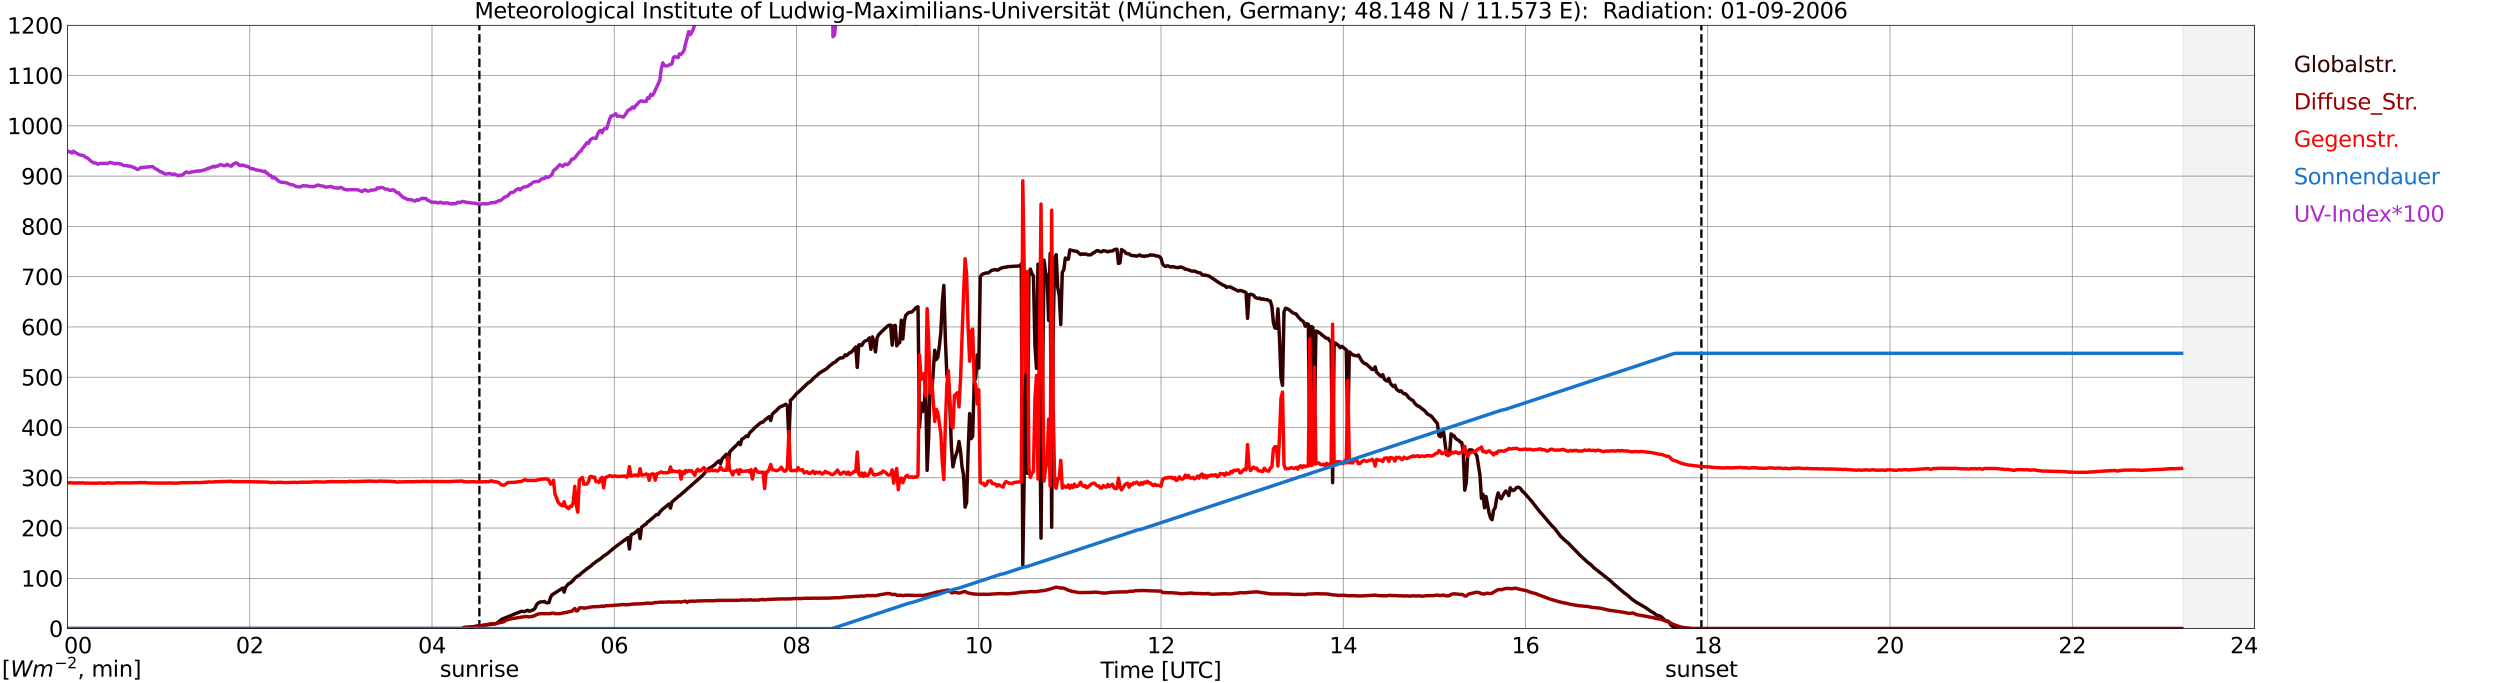 <?xml version="1.0" encoding="utf-8" standalone="no"?>
<!DOCTYPE svg PUBLIC "-//W3C//DTD SVG 1.1//EN"
  "http://www.w3.org/Graphics/SVG/1.1/DTD/svg11.dtd">
<svg xmlns:xlink="http://www.w3.org/1999/xlink" width="1085.4pt" height="296.64pt" viewBox="0 0 1085.4 296.64" xmlns="http://www.w3.org/2000/svg" version="1.1">
 <defs>
  <style type="text/css">*{stroke-linejoin: round; stroke-linecap: butt}</style>
 </defs>
 <g id="figure_1">
  <g id="patch_1">
   <path d="M 0 296.64 
L 1085.4 296.64 
L 1085.4 0 
L 0 0 
z
" style="fill: #ffffff"/>
  </g>
  <g id="axes_1">
   <g id="patch_2">
    <path d="M 29.306 272.909 
L 978.814 272.909 
L 978.814 10.976 
L 29.306 10.976 
z
" style="fill: #ffffff"/>
   </g>
   <g id="patch_3">
    <path d="M 947.823 272.909 
L 978.814 272.909 
L 978.814 10.976 
L 947.823 10.976 
z
" clip-path="url(#p87c385508f)" style="fill: #d3d3d3; opacity: 0.25; stroke: #d3d3d3; stroke-linejoin: miter"/>
   </g>
   <g id="matplotlib.axis_1">
    <g id="xtick_1">
     <g id="line2d_1">
      <path d="M 29.306 272.909 
L 29.306 10.976 
" clip-path="url(#p87c385508f)" style="fill: none; stroke: #808080; stroke-width: 0.3; stroke-linecap: square"/>
     </g>
     <g id="line2d_2"/>
     <g id="text_1">
      <!--    00 -->
      <g transform="translate(18.733 283.627) scale(0.095 -0.095)">
       <defs>
        <path id="DejaVuSans-20" transform="scale(0.016)"/>
        <path id="DejaVuSans-30" d="M 2034 4250 
Q 1547 4250 1301 3770 
Q 1056 3291 1056 2328 
Q 1056 1369 1301 889 
Q 1547 409 2034 409 
Q 2525 409 2770 889 
Q 3016 1369 3016 2328 
Q 3016 3291 2770 3770 
Q 2525 4250 2034 4250 
z
M 2034 4750 
Q 2819 4750 3233 4129 
Q 3647 3509 3647 2328 
Q 3647 1150 3233 529 
Q 2819 -91 2034 -91 
Q 1250 -91 836 529 
Q 422 1150 422 2328 
Q 422 3509 836 4129 
Q 1250 4750 2034 4750 
z
" transform="scale(0.016)"/>
       </defs>
       <use xlink:href="#DejaVuSans-20"/>
       <use xlink:href="#DejaVuSans-20" transform="translate(31.787 0)"/>
       <use xlink:href="#DejaVuSans-20" transform="translate(63.574 0)"/>
       <use xlink:href="#DejaVuSans-30" transform="translate(95.361 0)"/>
       <use xlink:href="#DejaVuSans-30" transform="translate(158.984 0)"/>
      </g>
     </g>
    </g>
    <g id="xtick_2">
     <g id="line2d_3">
      <path d="M 108.431 272.909 
L 108.431 10.976 
" clip-path="url(#p87c385508f)" style="fill: none; stroke: #808080; stroke-width: 0.3; stroke-linecap: square"/>
     </g>
     <g id="line2d_4"/>
     <g id="text_2">
      <!-- 02 -->
      <g transform="translate(102.387 283.627) scale(0.095 -0.095)">
       <defs>
        <path id="DejaVuSans-32" d="M 1228 531 
L 3431 531 
L 3431 0 
L 469 0 
L 469 531 
Q 828 903 1448 1529 
Q 2069 2156 2228 2338 
Q 2531 2678 2651 2914 
Q 2772 3150 2772 3378 
Q 2772 3750 2511 3984 
Q 2250 4219 1831 4219 
Q 1534 4219 1204 4116 
Q 875 4013 500 3803 
L 500 4441 
Q 881 4594 1212 4672 
Q 1544 4750 1819 4750 
Q 2544 4750 2975 4387 
Q 3406 4025 3406 3419 
Q 3406 3131 3298 2873 
Q 3191 2616 2906 2266 
Q 2828 2175 2409 1742 
Q 1991 1309 1228 531 
z
" transform="scale(0.016)"/>
       </defs>
       <use xlink:href="#DejaVuSans-30"/>
       <use xlink:href="#DejaVuSans-32" transform="translate(63.623 0)"/>
      </g>
     </g>
    </g>
    <g id="xtick_3">
     <g id="line2d_5">
      <path d="M 187.557 272.909 
L 187.557 10.976 
" clip-path="url(#p87c385508f)" style="fill: none; stroke: #808080; stroke-width: 0.3; stroke-linecap: square"/>
     </g>
     <g id="line2d_6"/>
     <g id="text_3">
      <!-- 04 -->
      <g transform="translate(181.513 283.627) scale(0.095 -0.095)">
       <defs>
        <path id="DejaVuSans-34" d="M 2419 4116 
L 825 1625 
L 2419 1625 
L 2419 4116 
z
M 2253 4666 
L 3047 4666 
L 3047 1625 
L 3713 1625 
L 3713 1100 
L 3047 1100 
L 3047 0 
L 2419 0 
L 2419 1100 
L 313 1100 
L 313 1709 
L 2253 4666 
z
" transform="scale(0.016)"/>
       </defs>
       <use xlink:href="#DejaVuSans-30"/>
       <use xlink:href="#DejaVuSans-34" transform="translate(63.623 0)"/>
      </g>
     </g>
    </g>
    <g id="xtick_4">
     <g id="line2d_7">
      <path d="M 266.683 272.909 
L 266.683 10.976 
" clip-path="url(#p87c385508f)" style="fill: none; stroke: #808080; stroke-width: 0.3; stroke-linecap: square"/>
     </g>
     <g id="line2d_8"/>
     <g id="text_4">
      <!-- 06 -->
      <g transform="translate(260.638 283.627) scale(0.095 -0.095)">
       <defs>
        <path id="DejaVuSans-36" d="M 2113 2584 
Q 1688 2584 1439 2293 
Q 1191 2003 1191 1497 
Q 1191 994 1439 701 
Q 1688 409 2113 409 
Q 2538 409 2786 701 
Q 3034 994 3034 1497 
Q 3034 2003 2786 2293 
Q 2538 2584 2113 2584 
z
M 3366 4563 
L 3366 3988 
Q 3128 4100 2886 4159 
Q 2644 4219 2406 4219 
Q 1781 4219 1451 3797 
Q 1122 3375 1075 2522 
Q 1259 2794 1537 2939 
Q 1816 3084 2150 3084 
Q 2853 3084 3261 2657 
Q 3669 2231 3669 1497 
Q 3669 778 3244 343 
Q 2819 -91 2113 -91 
Q 1303 -91 875 529 
Q 447 1150 447 2328 
Q 447 3434 972 4092 
Q 1497 4750 2381 4750 
Q 2619 4750 2861 4703 
Q 3103 4656 3366 4563 
z
" transform="scale(0.016)"/>
       </defs>
       <use xlink:href="#DejaVuSans-30"/>
       <use xlink:href="#DejaVuSans-36" transform="translate(63.623 0)"/>
      </g>
     </g>
    </g>
    <g id="xtick_5">
     <g id="line2d_9">
      <path d="M 345.808 272.909 
L 345.808 10.976 
" clip-path="url(#p87c385508f)" style="fill: none; stroke: #808080; stroke-width: 0.3; stroke-linecap: square"/>
     </g>
     <g id="line2d_10"/>
     <g id="text_5">
      <!-- 08 -->
      <g transform="translate(339.764 283.627) scale(0.095 -0.095)">
       <defs>
        <path id="DejaVuSans-38" d="M 2034 2216 
Q 1584 2216 1326 1975 
Q 1069 1734 1069 1313 
Q 1069 891 1326 650 
Q 1584 409 2034 409 
Q 2484 409 2743 651 
Q 3003 894 3003 1313 
Q 3003 1734 2745 1975 
Q 2488 2216 2034 2216 
z
M 1403 2484 
Q 997 2584 770 2862 
Q 544 3141 544 3541 
Q 544 4100 942 4425 
Q 1341 4750 2034 4750 
Q 2731 4750 3128 4425 
Q 3525 4100 3525 3541 
Q 3525 3141 3298 2862 
Q 3072 2584 2669 2484 
Q 3125 2378 3379 2068 
Q 3634 1759 3634 1313 
Q 3634 634 3220 271 
Q 2806 -91 2034 -91 
Q 1263 -91 848 271 
Q 434 634 434 1313 
Q 434 1759 690 2068 
Q 947 2378 1403 2484 
z
M 1172 3481 
Q 1172 3119 1398 2916 
Q 1625 2713 2034 2713 
Q 2441 2713 2670 2916 
Q 2900 3119 2900 3481 
Q 2900 3844 2670 4047 
Q 2441 4250 2034 4250 
Q 1625 4250 1398 4047 
Q 1172 3844 1172 3481 
z
" transform="scale(0.016)"/>
       </defs>
       <use xlink:href="#DejaVuSans-30"/>
       <use xlink:href="#DejaVuSans-38" transform="translate(63.623 0)"/>
      </g>
     </g>
    </g>
    <g id="xtick_6">
     <g id="line2d_11">
      <path d="M 424.934 272.909 
L 424.934 10.976 
" clip-path="url(#p87c385508f)" style="fill: none; stroke: #808080; stroke-width: 0.3; stroke-linecap: square"/>
     </g>
     <g id="line2d_12"/>
     <g id="text_6">
      <!-- 10 -->
      <g transform="translate(418.89 283.627) scale(0.095 -0.095)">
       <defs>
        <path id="DejaVuSans-31" d="M 794 531 
L 1825 531 
L 1825 4091 
L 703 3866 
L 703 4441 
L 1819 4666 
L 2450 4666 
L 2450 531 
L 3481 531 
L 3481 0 
L 794 0 
L 794 531 
z
" transform="scale(0.016)"/>
       </defs>
       <use xlink:href="#DejaVuSans-31"/>
       <use xlink:href="#DejaVuSans-30" transform="translate(63.623 0)"/>
      </g>
     </g>
    </g>
    <g id="xtick_7">
     <g id="line2d_13">
      <path d="M 504.06 272.909 
L 504.06 10.976 
" clip-path="url(#p87c385508f)" style="fill: none; stroke: #808080; stroke-width: 0.3; stroke-linecap: square"/>
     </g>
     <g id="line2d_14"/>
     <g id="text_7">
      <!-- 12 -->
      <g transform="translate(498.015 283.627) scale(0.095 -0.095)">
       <use xlink:href="#DejaVuSans-31"/>
       <use xlink:href="#DejaVuSans-32" transform="translate(63.623 0)"/>
      </g>
     </g>
    </g>
    <g id="xtick_8">
     <g id="line2d_15">
      <path d="M 583.185 272.909 
L 583.185 10.976 
" clip-path="url(#p87c385508f)" style="fill: none; stroke: #808080; stroke-width: 0.3; stroke-linecap: square"/>
     </g>
     <g id="line2d_16"/>
     <g id="text_8">
      <!-- 14 -->
      <g transform="translate(577.141 283.627) scale(0.095 -0.095)">
       <use xlink:href="#DejaVuSans-31"/>
       <use xlink:href="#DejaVuSans-34" transform="translate(63.623 0)"/>
      </g>
     </g>
    </g>
    <g id="xtick_9">
     <g id="line2d_17">
      <path d="M 662.311 272.909 
L 662.311 10.976 
" clip-path="url(#p87c385508f)" style="fill: none; stroke: #808080; stroke-width: 0.3; stroke-linecap: square"/>
     </g>
     <g id="line2d_18"/>
     <g id="text_9">
      <!-- 16 -->
      <g transform="translate(656.267 283.627) scale(0.095 -0.095)">
       <use xlink:href="#DejaVuSans-31"/>
       <use xlink:href="#DejaVuSans-36" transform="translate(63.623 0)"/>
      </g>
     </g>
    </g>
    <g id="xtick_10">
     <g id="line2d_19">
      <path d="M 741.437 272.909 
L 741.437 10.976 
" clip-path="url(#p87c385508f)" style="fill: none; stroke: #808080; stroke-width: 0.3; stroke-linecap: square"/>
     </g>
     <g id="line2d_20"/>
     <g id="text_10">
      <!-- 18 -->
      <g transform="translate(735.392 283.627) scale(0.095 -0.095)">
       <use xlink:href="#DejaVuSans-31"/>
       <use xlink:href="#DejaVuSans-38" transform="translate(63.623 0)"/>
      </g>
     </g>
    </g>
    <g id="xtick_11">
     <g id="line2d_21">
      <path d="M 820.562 272.909 
L 820.562 10.976 
" clip-path="url(#p87c385508f)" style="fill: none; stroke: #808080; stroke-width: 0.3; stroke-linecap: square"/>
     </g>
     <g id="line2d_22"/>
     <g id="text_11">
      <!-- 20 -->
      <g transform="translate(814.518 283.627) scale(0.095 -0.095)">
       <use xlink:href="#DejaVuSans-32"/>
       <use xlink:href="#DejaVuSans-30" transform="translate(63.623 0)"/>
      </g>
     </g>
    </g>
    <g id="xtick_12">
     <g id="line2d_23">
      <path d="M 899.688 272.909 
L 899.688 10.976 
" clip-path="url(#p87c385508f)" style="fill: none; stroke: #808080; stroke-width: 0.3; stroke-linecap: square"/>
     </g>
     <g id="line2d_24"/>
     <g id="text_12">
      <!-- 22 -->
      <g transform="translate(893.644 283.627) scale(0.095 -0.095)">
       <use xlink:href="#DejaVuSans-32"/>
       <use xlink:href="#DejaVuSans-32" transform="translate(63.623 0)"/>
      </g>
     </g>
    </g>
    <g id="xtick_13">
     <g id="line2d_25">
      <path d="M 978.814 272.909 
L 978.814 10.976 
" clip-path="url(#p87c385508f)" style="fill: none; stroke: #808080; stroke-width: 0.3; stroke-linecap: square"/>
     </g>
     <g id="line2d_26"/>
     <g id="text_13">
      <!-- 24    -->
      <g transform="translate(968.241 283.627) scale(0.095 -0.095)">
       <use xlink:href="#DejaVuSans-32"/>
       <use xlink:href="#DejaVuSans-34" transform="translate(63.623 0)"/>
       <use xlink:href="#DejaVuSans-20" transform="translate(127.246 0)"/>
       <use xlink:href="#DejaVuSans-20" transform="translate(159.033 0)"/>
       <use xlink:href="#DejaVuSans-20" transform="translate(190.82 0)"/>
      </g>
     </g>
    </g>
    <g id="text_14">
     <!-- Time [UTC] -->
     <g transform="translate(477.806 294.322) scale(0.095 -0.095)">
      <defs>
       <path id="DejaVuSans-54" d="M -19 4666 
L 3928 4666 
L 3928 4134 
L 2272 4134 
L 2272 0 
L 1638 0 
L 1638 4134 
L -19 4134 
L -19 4666 
z
" transform="scale(0.016)"/>
       <path id="DejaVuSans-69" d="M 603 3500 
L 1178 3500 
L 1178 0 
L 603 0 
L 603 3500 
z
M 603 4863 
L 1178 4863 
L 1178 4134 
L 603 4134 
L 603 4863 
z
" transform="scale(0.016)"/>
       <path id="DejaVuSans-6d" d="M 3328 2828 
Q 3544 3216 3844 3400 
Q 4144 3584 4550 3584 
Q 5097 3584 5394 3201 
Q 5691 2819 5691 2113 
L 5691 0 
L 5113 0 
L 5113 2094 
Q 5113 2597 4934 2840 
Q 4756 3084 4391 3084 
Q 3944 3084 3684 2787 
Q 3425 2491 3425 1978 
L 3425 0 
L 2847 0 
L 2847 2094 
Q 2847 2600 2669 2842 
Q 2491 3084 2119 3084 
Q 1678 3084 1418 2786 
Q 1159 2488 1159 1978 
L 1159 0 
L 581 0 
L 581 3500 
L 1159 3500 
L 1159 2956 
Q 1356 3278 1631 3431 
Q 1906 3584 2284 3584 
Q 2666 3584 2933 3390 
Q 3200 3197 3328 2828 
z
" transform="scale(0.016)"/>
       <path id="DejaVuSans-65" d="M 3597 1894 
L 3597 1613 
L 953 1613 
Q 991 1019 1311 708 
Q 1631 397 2203 397 
Q 2534 397 2845 478 
Q 3156 559 3463 722 
L 3463 178 
Q 3153 47 2828 -22 
Q 2503 -91 2169 -91 
Q 1331 -91 842 396 
Q 353 884 353 1716 
Q 353 2575 817 3079 
Q 1281 3584 2069 3584 
Q 2775 3584 3186 3129 
Q 3597 2675 3597 1894 
z
M 3022 2063 
Q 3016 2534 2758 2815 
Q 2500 3097 2075 3097 
Q 1594 3097 1305 2825 
Q 1016 2553 972 2059 
L 3022 2063 
z
" transform="scale(0.016)"/>
       <path id="DejaVuSans-5b" d="M 550 4863 
L 1875 4863 
L 1875 4416 
L 1125 4416 
L 1125 -397 
L 1875 -397 
L 1875 -844 
L 550 -844 
L 550 4863 
z
" transform="scale(0.016)"/>
       <path id="DejaVuSans-55" d="M 556 4666 
L 1191 4666 
L 1191 1831 
Q 1191 1081 1462 751 
Q 1734 422 2344 422 
Q 2950 422 3222 751 
Q 3494 1081 3494 1831 
L 3494 4666 
L 4128 4666 
L 4128 1753 
Q 4128 841 3676 375 
Q 3225 -91 2344 -91 
Q 1459 -91 1007 375 
Q 556 841 556 1753 
L 556 4666 
z
" transform="scale(0.016)"/>
       <path id="DejaVuSans-43" d="M 4122 4306 
L 4122 3641 
Q 3803 3938 3442 4084 
Q 3081 4231 2675 4231 
Q 1875 4231 1450 3742 
Q 1025 3253 1025 2328 
Q 1025 1406 1450 917 
Q 1875 428 2675 428 
Q 3081 428 3442 575 
Q 3803 722 4122 1019 
L 4122 359 
Q 3791 134 3420 21 
Q 3050 -91 2638 -91 
Q 1578 -91 968 557 
Q 359 1206 359 2328 
Q 359 3453 968 4101 
Q 1578 4750 2638 4750 
Q 3056 4750 3426 4639 
Q 3797 4528 4122 4306 
z
" transform="scale(0.016)"/>
       <path id="DejaVuSans-5d" d="M 1947 4863 
L 1947 -844 
L 622 -844 
L 622 -397 
L 1369 -397 
L 1369 4416 
L 622 4416 
L 622 4863 
L 1947 4863 
z
" transform="scale(0.016)"/>
      </defs>
      <use xlink:href="#DejaVuSans-54"/>
      <use xlink:href="#DejaVuSans-69" transform="translate(57.959 0)"/>
      <use xlink:href="#DejaVuSans-6d" transform="translate(85.742 0)"/>
      <use xlink:href="#DejaVuSans-65" transform="translate(183.154 0)"/>
      <use xlink:href="#DejaVuSans-20" transform="translate(244.678 0)"/>
      <use xlink:href="#DejaVuSans-5b" transform="translate(276.465 0)"/>
      <use xlink:href="#DejaVuSans-55" transform="translate(315.479 0)"/>
      <use xlink:href="#DejaVuSans-54" transform="translate(388.672 0)"/>
      <use xlink:href="#DejaVuSans-43" transform="translate(443.881 0)"/>
      <use xlink:href="#DejaVuSans-5d" transform="translate(513.705 0)"/>
     </g>
    </g>
   </g>
   <g id="matplotlib.axis_2">
    <g id="ytick_1">
     <g id="line2d_27">
      <path d="M 29.306 272.909 
L 978.814 272.909 
" clip-path="url(#p87c385508f)" style="fill: none; stroke: #808080; stroke-width: 0.3; stroke-linecap: square"/>
     </g>
     <g id="line2d_28"/>
     <g id="text_15">
      <!-- 0 -->
      <g transform="translate(21.261 276.518) scale(0.095 -0.095)">
       <use xlink:href="#DejaVuSans-30"/>
      </g>
     </g>
    </g>
    <g id="ytick_2">
     <g id="line2d_29">
      <path d="M 29.306 251.081 
L 978.814 251.081 
" clip-path="url(#p87c385508f)" style="fill: none; stroke: #808080; stroke-width: 0.3; stroke-linecap: square"/>
     </g>
     <g id="line2d_30"/>
     <g id="text_16">
      <!-- 100 -->
      <g transform="translate(9.173 254.69) scale(0.095 -0.095)">
       <use xlink:href="#DejaVuSans-31"/>
       <use xlink:href="#DejaVuSans-30" transform="translate(63.623 0)"/>
       <use xlink:href="#DejaVuSans-30" transform="translate(127.246 0)"/>
      </g>
     </g>
    </g>
    <g id="ytick_3">
     <g id="line2d_31">
      <path d="M 29.306 229.253 
L 978.814 229.253 
" clip-path="url(#p87c385508f)" style="fill: none; stroke: #808080; stroke-width: 0.3; stroke-linecap: square"/>
     </g>
     <g id="line2d_32"/>
     <g id="text_17">
      <!-- 200 -->
      <g transform="translate(9.173 232.863) scale(0.095 -0.095)">
       <use xlink:href="#DejaVuSans-32"/>
       <use xlink:href="#DejaVuSans-30" transform="translate(63.623 0)"/>
       <use xlink:href="#DejaVuSans-30" transform="translate(127.246 0)"/>
      </g>
     </g>
    </g>
    <g id="ytick_4">
     <g id="line2d_33">
      <path d="M 29.306 207.426 
L 978.814 207.426 
" clip-path="url(#p87c385508f)" style="fill: none; stroke: #808080; stroke-width: 0.3; stroke-linecap: square"/>
     </g>
     <g id="line2d_34"/>
     <g id="text_18">
      <!-- 300 -->
      <g transform="translate(9.173 211.035) scale(0.095 -0.095)">
       <defs>
        <path id="DejaVuSans-33" d="M 2597 2516 
Q 3050 2419 3304 2112 
Q 3559 1806 3559 1356 
Q 3559 666 3084 287 
Q 2609 -91 1734 -91 
Q 1441 -91 1130 -33 
Q 819 25 488 141 
L 488 750 
Q 750 597 1062 519 
Q 1375 441 1716 441 
Q 2309 441 2620 675 
Q 2931 909 2931 1356 
Q 2931 1769 2642 2001 
Q 2353 2234 1838 2234 
L 1294 2234 
L 1294 2753 
L 1863 2753 
Q 2328 2753 2575 2939 
Q 2822 3125 2822 3475 
Q 2822 3834 2567 4026 
Q 2313 4219 1838 4219 
Q 1578 4219 1281 4162 
Q 984 4106 628 3988 
L 628 4550 
Q 988 4650 1302 4700 
Q 1616 4750 1894 4750 
Q 2613 4750 3031 4423 
Q 3450 4097 3450 3541 
Q 3450 3153 3228 2886 
Q 3006 2619 2597 2516 
z
" transform="scale(0.016)"/>
       </defs>
       <use xlink:href="#DejaVuSans-33"/>
       <use xlink:href="#DejaVuSans-30" transform="translate(63.623 0)"/>
       <use xlink:href="#DejaVuSans-30" transform="translate(127.246 0)"/>
      </g>
     </g>
    </g>
    <g id="ytick_5">
     <g id="line2d_35">
      <path d="M 29.306 185.598 
L 978.814 185.598 
" clip-path="url(#p87c385508f)" style="fill: none; stroke: #808080; stroke-width: 0.3; stroke-linecap: square"/>
     </g>
     <g id="line2d_36"/>
     <g id="text_19">
      <!-- 400 -->
      <g transform="translate(9.173 189.207) scale(0.095 -0.095)">
       <use xlink:href="#DejaVuSans-34"/>
       <use xlink:href="#DejaVuSans-30" transform="translate(63.623 0)"/>
       <use xlink:href="#DejaVuSans-30" transform="translate(127.246 0)"/>
      </g>
     </g>
    </g>
    <g id="ytick_6">
     <g id="line2d_37">
      <path d="M 29.306 163.77 
L 978.814 163.77 
" clip-path="url(#p87c385508f)" style="fill: none; stroke: #808080; stroke-width: 0.3; stroke-linecap: square"/>
     </g>
     <g id="line2d_38"/>
     <g id="text_20">
      <!-- 500 -->
      <g transform="translate(9.173 167.379) scale(0.095 -0.095)">
       <defs>
        <path id="DejaVuSans-35" d="M 691 4666 
L 3169 4666 
L 3169 4134 
L 1269 4134 
L 1269 2991 
Q 1406 3038 1543 3061 
Q 1681 3084 1819 3084 
Q 2600 3084 3056 2656 
Q 3513 2228 3513 1497 
Q 3513 744 3044 326 
Q 2575 -91 1722 -91 
Q 1428 -91 1123 -41 
Q 819 9 494 109 
L 494 744 
Q 775 591 1075 516 
Q 1375 441 1709 441 
Q 2250 441 2565 725 
Q 2881 1009 2881 1497 
Q 2881 1984 2565 2268 
Q 2250 2553 1709 2553 
Q 1456 2553 1204 2497 
Q 953 2441 691 2322 
L 691 4666 
z
" transform="scale(0.016)"/>
       </defs>
       <use xlink:href="#DejaVuSans-35"/>
       <use xlink:href="#DejaVuSans-30" transform="translate(63.623 0)"/>
       <use xlink:href="#DejaVuSans-30" transform="translate(127.246 0)"/>
      </g>
     </g>
    </g>
    <g id="ytick_7">
     <g id="line2d_39">
      <path d="M 29.306 141.942 
L 978.814 141.942 
" clip-path="url(#p87c385508f)" style="fill: none; stroke: #808080; stroke-width: 0.3; stroke-linecap: square"/>
     </g>
     <g id="line2d_40"/>
     <g id="text_21">
      <!-- 600 -->
      <g transform="translate(9.173 145.551) scale(0.095 -0.095)">
       <use xlink:href="#DejaVuSans-36"/>
       <use xlink:href="#DejaVuSans-30" transform="translate(63.623 0)"/>
       <use xlink:href="#DejaVuSans-30" transform="translate(127.246 0)"/>
      </g>
     </g>
    </g>
    <g id="ytick_8">
     <g id="line2d_41">
      <path d="M 29.306 120.114 
L 978.814 120.114 
" clip-path="url(#p87c385508f)" style="fill: none; stroke: #808080; stroke-width: 0.3; stroke-linecap: square"/>
     </g>
     <g id="line2d_42"/>
     <g id="text_22">
      <!-- 700 -->
      <g transform="translate(9.173 123.724) scale(0.095 -0.095)">
       <defs>
        <path id="DejaVuSans-37" d="M 525 4666 
L 3525 4666 
L 3525 4397 
L 1831 0 
L 1172 0 
L 2766 4134 
L 525 4134 
L 525 4666 
z
" transform="scale(0.016)"/>
       </defs>
       <use xlink:href="#DejaVuSans-37"/>
       <use xlink:href="#DejaVuSans-30" transform="translate(63.623 0)"/>
       <use xlink:href="#DejaVuSans-30" transform="translate(127.246 0)"/>
      </g>
     </g>
    </g>
    <g id="ytick_9">
     <g id="line2d_43">
      <path d="M 29.306 98.287 
L 978.814 98.287 
" clip-path="url(#p87c385508f)" style="fill: none; stroke: #808080; stroke-width: 0.3; stroke-linecap: square"/>
     </g>
     <g id="line2d_44"/>
     <g id="text_23">
      <!-- 800 -->
      <g transform="translate(9.173 101.896) scale(0.095 -0.095)">
       <use xlink:href="#DejaVuSans-38"/>
       <use xlink:href="#DejaVuSans-30" transform="translate(63.623 0)"/>
       <use xlink:href="#DejaVuSans-30" transform="translate(127.246 0)"/>
      </g>
     </g>
    </g>
    <g id="ytick_10">
     <g id="line2d_45">
      <path d="M 29.306 76.459 
L 978.814 76.459 
" clip-path="url(#p87c385508f)" style="fill: none; stroke: #808080; stroke-width: 0.3; stroke-linecap: square"/>
     </g>
     <g id="line2d_46"/>
     <g id="text_24">
      <!-- 900 -->
      <g transform="translate(9.173 80.068) scale(0.095 -0.095)">
       <defs>
        <path id="DejaVuSans-39" d="M 703 97 
L 703 672 
Q 941 559 1184 500 
Q 1428 441 1663 441 
Q 2288 441 2617 861 
Q 2947 1281 2994 2138 
Q 2813 1869 2534 1725 
Q 2256 1581 1919 1581 
Q 1219 1581 811 2004 
Q 403 2428 403 3163 
Q 403 3881 828 4315 
Q 1253 4750 1959 4750 
Q 2769 4750 3195 4129 
Q 3622 3509 3622 2328 
Q 3622 1225 3098 567 
Q 2575 -91 1691 -91 
Q 1453 -91 1209 -44 
Q 966 3 703 97 
z
M 1959 2075 
Q 2384 2075 2632 2365 
Q 2881 2656 2881 3163 
Q 2881 3666 2632 3958 
Q 2384 4250 1959 4250 
Q 1534 4250 1286 3958 
Q 1038 3666 1038 3163 
Q 1038 2656 1286 2365 
Q 1534 2075 1959 2075 
z
" transform="scale(0.016)"/>
       </defs>
       <use xlink:href="#DejaVuSans-39"/>
       <use xlink:href="#DejaVuSans-30" transform="translate(63.623 0)"/>
       <use xlink:href="#DejaVuSans-30" transform="translate(127.246 0)"/>
      </g>
     </g>
    </g>
    <g id="ytick_11">
     <g id="line2d_47">
      <path d="M 29.306 54.631 
L 978.814 54.631 
" clip-path="url(#p87c385508f)" style="fill: none; stroke: #808080; stroke-width: 0.3; stroke-linecap: square"/>
     </g>
     <g id="line2d_48"/>
     <g id="text_25">
      <!-- 1000 -->
      <g transform="translate(3.128 58.24) scale(0.095 -0.095)">
       <use xlink:href="#DejaVuSans-31"/>
       <use xlink:href="#DejaVuSans-30" transform="translate(63.623 0)"/>
       <use xlink:href="#DejaVuSans-30" transform="translate(127.246 0)"/>
       <use xlink:href="#DejaVuSans-30" transform="translate(190.869 0)"/>
      </g>
     </g>
    </g>
    <g id="ytick_12">
     <g id="line2d_49">
      <path d="M 29.306 32.803 
L 978.814 32.803 
" clip-path="url(#p87c385508f)" style="fill: none; stroke: #808080; stroke-width: 0.3; stroke-linecap: square"/>
     </g>
     <g id="line2d_50"/>
     <g id="text_26">
      <!-- 1100 -->
      <g transform="translate(3.128 36.413) scale(0.095 -0.095)">
       <use xlink:href="#DejaVuSans-31"/>
       <use xlink:href="#DejaVuSans-31" transform="translate(63.623 0)"/>
       <use xlink:href="#DejaVuSans-30" transform="translate(127.246 0)"/>
       <use xlink:href="#DejaVuSans-30" transform="translate(190.869 0)"/>
      </g>
     </g>
    </g>
    <g id="ytick_13">
     <g id="line2d_51">
      <path d="M 29.306 10.976 
L 978.814 10.976 
" clip-path="url(#p87c385508f)" style="fill: none; stroke: #808080; stroke-width: 0.3; stroke-linecap: square"/>
     </g>
     <g id="line2d_52"/>
     <g id="text_27">
      <!-- 1200 -->
      <g transform="translate(3.128 14.585) scale(0.095 -0.095)">
       <use xlink:href="#DejaVuSans-31"/>
       <use xlink:href="#DejaVuSans-32" transform="translate(63.623 0)"/>
       <use xlink:href="#DejaVuSans-30" transform="translate(127.246 0)"/>
       <use xlink:href="#DejaVuSans-30" transform="translate(190.869 0)"/>
      </g>
     </g>
    </g>
   </g>
   <g id="line2d_53">
    <path d="M 208.13 272.909 
L 208.13 10.976 
" clip-path="url(#p87c385508f)" style="fill: none; stroke-dasharray: 3.7,1.6; stroke-dashoffset: 0; stroke: #000000"/>
   </g>
   <g id="line2d_54">
    <path d="M 738.667 272.909 
L 738.667 10.976 
" clip-path="url(#p87c385508f)" style="fill: none; stroke-dasharray: 3.7,1.6; stroke-dashoffset: 0; stroke: #000000"/>
   </g>
   <g id="line2d_55">
    <path d="M 29.306 272.909 
L 200.745 272.909 
L 201.404 272.47 
L 202.723 272.431 
L 215.251 270.792 
L 215.91 270.423 
L 217.889 268.827 
L 221.186 267.515 
L 223.164 266.655 
L 225.801 265.631 
L 226.461 265.387 
L 227.779 265.551 
L 228.439 265.182 
L 229.098 264.977 
L 229.757 265.387 
L 231.736 264.691 
L 232.395 263.87 
L 233.054 262.397 
L 233.714 261.742 
L 234.373 261.454 
L 235.033 261.29 
L 235.692 261.29 
L 236.351 261.126 
L 237.011 261.619 
L 237.67 261.742 
L 238.329 261.578 
L 238.989 259.448 
L 239.648 258.26 
L 240.967 257.442 
L 244.264 255.311 
L 244.923 257.073 
L 245.583 254.903 
L 246.901 253.386 
L 247.561 253.142 
L 248.88 251.954 
L 249.539 251.053 
L 250.858 250.029 
L 251.517 249.782 
L 252.176 249.047 
L 254.814 246.958 
L 256.133 246.015 
L 256.792 245.524 
L 257.451 244.827 
L 258.111 244.458 
L 258.77 243.845 
L 260.748 242.575 
L 262.067 241.387 
L 263.386 240.61 
L 266.683 237.825 
L 272.617 233.403 
L 273.277 238.358 
L 273.936 232.379 
L 274.595 231.805 
L 275.255 231.641 
L 277.233 229.921 
L 277.892 233.811 
L 278.552 228.897 
L 279.87 227.832 
L 280.53 227.546 
L 281.189 226.562 
L 281.849 226.195 
L 285.145 223.327 
L 285.805 223.41 
L 286.464 222.345 
L 287.783 220.952 
L 289.102 219.97 
L 290.42 218.783 
L 291.08 220.625 
L 291.739 217.922 
L 292.399 217.431 
L 293.058 216.774 
L 293.717 216.325 
L 294.377 215.587 
L 295.036 215.218 
L 304.267 207.111 
L 305.586 205.841 
L 306.246 204.859 
L 307.564 203.588 
L 308.224 203.097 
L 308.883 202.933 
L 309.543 202.237 
L 310.202 201.91 
L 310.861 201.13 
L 312.18 200.067 
L 312.839 201.255 
L 313.499 199.166 
L 314.158 198.55 
L 314.818 197.732 
L 315.477 197.199 
L 316.136 202.32 
L 316.796 196.258 
L 318.114 194.824 
L 320.093 192.941 
L 320.752 192.039 
L 321.411 193.063 
L 322.071 190.729 
L 323.39 189.869 
L 324.049 189.215 
L 324.708 189.542 
L 325.368 188.066 
L 326.027 187.331 
L 326.686 186.84 
L 327.346 186.019 
L 329.324 184.299 
L 329.983 183.727 
L 330.643 183.358 
L 331.302 183.236 
L 331.961 182.457 
L 333.94 180.9 
L 334.599 182.579 
L 335.258 179.918 
L 335.918 179.18 
L 336.577 178.689 
L 338.555 176.723 
L 339.874 176.192 
L 341.193 175.496 
L 341.852 176.356 
L 342.512 191.384 
L 343.171 173.776 
L 343.83 173.283 
L 345.808 170.949 
L 347.127 169.803 
L 350.424 166.649 
L 351.083 166.075 
L 351.743 165.748 
L 353.721 163.742 
L 354.38 163.292 
L 355.699 162.022 
L 358.996 160.016 
L 360.315 158.704 
L 360.974 158.296 
L 361.634 157.639 
L 362.293 157.394 
L 362.952 156.903 
L 363.612 156.165 
L 364.93 155.347 
L 365.59 155.427 
L 366.249 155.1 
L 366.909 154.076 
L 367.568 154.364 
L 368.887 153.136 
L 369.546 152.972 
L 371.524 150.636 
L 372.184 159.525 
L 372.843 149.776 
L 373.502 149.654 
L 374.162 149.981 
L 374.821 148.753 
L 375.481 148.098 
L 376.14 147.892 
L 376.799 147.524 
L 377.459 146.705 
L 378.118 151.66 
L 378.777 146.255 
L 379.437 148.753 
L 380.096 152.767 
L 380.756 146.827 
L 381.415 145.395 
L 382.734 144.003 
L 385.371 141.545 
L 386.031 141.176 
L 386.69 141.137 
L 387.349 149.859 
L 388.009 141.464 
L 388.668 141.259 
L 389.328 150.145 
L 389.987 149.08 
L 390.646 148.711 
L 391.306 139.006 
L 391.965 147.155 
L 392.624 139.417 
L 393.284 136.837 
L 394.603 135.647 
L 395.921 135.444 
L 397.899 133.397 
L 398.559 133.231 
L 399.218 185.528 
L 399.878 175.086 
L 400.537 178.731 
L 401.196 176.026 
L 401.856 166.976 
L 402.515 204.204 
L 403.175 190.238 
L 403.834 166.28 
L 404.493 171.482 
L 405.812 152.07 
L 406.471 156.124 
L 407.131 155.224 
L 407.79 150.595 
L 408.45 144.575 
L 409.109 131.183 
L 409.768 123.937 
L 410.428 147.196 
L 411.087 162.84 
L 411.746 165.789 
L 412.406 176.723 
L 413.065 194.128 
L 413.725 202.687 
L 414.384 199.574 
L 415.703 195.44 
L 416.362 191.67 
L 417.022 195.848 
L 417.681 202.728 
L 418.34 206.251 
L 419 220.175 
L 419.659 218.167 
L 420.318 196.175 
L 420.978 179.549 
L 421.637 190.444 
L 422.297 189.42 
L 422.956 165.953 
L 423.615 163.988 
L 424.275 154.076 
L 424.934 159.852 
L 425.593 120.169 
L 426.253 119.268 
L 426.912 118.857 
L 428.231 118.488 
L 428.89 118.53 
L 429.55 118.161 
L 430.209 117.589 
L 431.528 117.096 
L 432.187 117.096 
L 432.847 117.259 
L 433.506 117.179 
L 434.165 116.605 
L 435.484 116.155 
L 436.803 115.991 
L 437.462 115.786 
L 442.737 115.459 
L 443.397 114.599 
L 444.056 245.443 
L 445.375 161.489 
L 446.034 205.472 
L 446.694 119.839 
L 447.353 116.851 
L 448.012 118.816 
L 448.672 119.759 
L 449.331 149.94 
L 449.991 159.933 
L 450.65 114.679 
L 451.309 168.574 
L 451.969 233.647 
L 452.628 166.28 
L 453.287 112.959 
L 453.947 118.283 
L 454.606 120.208 
L 455.266 139.087 
L 455.925 110.052 
L 456.584 228.897 
L 457.244 143.839 
L 457.903 111.936 
L 458.563 110.584 
L 459.222 124.797 
L 459.881 128.317 
L 460.541 140.89 
L 461.2 118.161 
L 461.859 117.22 
L 462.519 112.019 
L 463.178 112.551 
L 463.838 112.551 
L 464.497 108.496 
L 466.475 108.989 
L 467.134 109.028 
L 467.794 109.316 
L 469.113 110.504 
L 469.772 110.216 
L 470.431 110.421 
L 471.091 110.216 
L 472.409 110.667 
L 473.728 110.584 
L 474.388 109.93 
L 475.047 109.685 
L 475.706 109.111 
L 476.366 108.784 
L 477.025 108.947 
L 477.685 109.316 
L 478.344 109.275 
L 479.003 108.825 
L 480.322 109.07 
L 480.981 109.356 
L 481.641 109.07 
L 482.96 108.989 
L 483.619 108.496 
L 484.278 108.251 
L 484.938 108.21 
L 485.597 114.393 
L 486.256 114.107 
L 486.916 108.332 
L 487.575 108.825 
L 488.235 109.153 
L 488.894 110.013 
L 489.553 110.176 
L 490.213 110.216 
L 490.872 110.79 
L 492.191 111.036 
L 492.85 111.036 
L 493.51 111.239 
L 494.828 110.667 
L 495.488 111.159 
L 496.147 111.117 
L 496.807 111.364 
L 497.466 111.076 
L 498.125 111.117 
L 498.785 110.953 
L 499.444 110.626 
L 500.103 110.831 
L 500.763 110.709 
L 501.422 110.873 
L 502.082 111.2 
L 502.741 111.159 
L 503.4 111.444 
L 504.06 112.141 
L 504.719 114.505 
L 505.379 115.365 
L 506.038 115.692 
L 506.697 115.404 
L 507.357 115.487 
L 508.016 115.897 
L 509.335 115.773 
L 510.654 116.142 
L 511.313 116.183 
L 512.632 115.897 
L 513.95 116.388 
L 514.61 116.921 
L 515.269 116.921 
L 517.247 117.657 
L 517.907 117.74 
L 518.566 117.657 
L 519.885 118.272 
L 521.204 118.517 
L 521.863 119.213 
L 522.522 119.501 
L 523.182 119.418 
L 524.501 119.746 
L 525.16 119.992 
L 529.776 123.105 
L 530.435 123.391 
L 531.094 123.882 
L 531.754 124.004 
L 532.413 124.742 
L 533.073 124.578 
L 533.732 124.537 
L 534.391 124.7 
L 537.029 126.093 
L 537.688 126.34 
L 538.348 126.093 
L 539.007 126.215 
L 539.666 126.503 
L 540.326 126.667 
L 540.985 127.075 
L 541.644 138.216 
L 542.304 127.977 
L 542.963 127.732 
L 544.282 128.182 
L 544.941 129.125 
L 546.26 129.616 
L 546.919 129.411 
L 547.579 129.944 
L 548.238 129.738 
L 548.898 130.024 
L 550.216 130.107 
L 550.876 130.515 
L 551.535 130.681 
L 552.195 133.056 
L 552.854 140.017 
L 553.513 142.353 
L 554.173 142.516 
L 554.832 134.08 
L 555.491 146.489 
L 556.151 164.017 
L 556.81 167.293 
L 557.47 135.39 
L 558.129 133.833 
L 558.788 133.997 
L 559.448 134.324 
L 561.426 135.922 
L 562.745 136.333 
L 563.404 137.315 
L 564.723 138.788 
L 565.382 139.24 
L 566.042 139.853 
L 566.701 141.615 
L 567.36 140.508 
L 568.02 140.796 
L 568.679 196.614 
L 569.338 141.737 
L 569.998 142.106 
L 570.657 185.27 
L 571.317 143.745 
L 571.976 143.909 
L 572.635 144.439 
L 573.295 144.769 
L 573.954 145.465 
L 574.613 145.873 
L 575.273 146.489 
L 575.932 146.897 
L 576.592 146.897 
L 577.251 147.921 
L 577.91 148.126 
L 578.57 209.556 
L 579.229 148.739 
L 579.889 149.028 
L 581.207 150.093 
L 581.867 150.953 
L 582.526 150.379 
L 583.845 151.361 
L 584.504 151.894 
L 585.164 188.261 
L 585.823 152.712 
L 587.142 154.024 
L 588.46 154.393 
L 589.12 154.515 
L 589.779 154.146 
L 591.098 156.48 
L 591.757 157.3 
L 592.417 157.872 
L 593.076 157.955 
L 594.395 159.143 
L 595.714 160.413 
L 596.373 160.452 
L 597.032 159.265 
L 597.692 161.681 
L 598.351 162.214 
L 599.67 163.484 
L 600.329 162.663 
L 600.989 164.547 
L 601.648 165.163 
L 602.307 165.449 
L 602.967 164.261 
L 603.626 166.392 
L 604.286 167.21 
L 604.945 167.823 
L 605.604 167.252 
L 606.264 168.972 
L 607.582 169.954 
L 608.242 169.626 
L 608.901 170.403 
L 609.561 170.978 
L 610.22 170.978 
L 610.879 171.632 
L 611.539 172.617 
L 612.858 173.599 
L 613.517 173.926 
L 614.176 175.031 
L 614.836 175.727 
L 615.495 176.26 
L 616.154 176.424 
L 616.814 177.039 
L 618.133 178.021 
L 618.792 178.595 
L 619.451 179.455 
L 620.111 179.988 
L 620.77 180.274 
L 621.429 180.684 
L 622.748 182.321 
L 624.067 183.919 
L 624.726 189.079 
L 625.386 189.612 
L 626.045 187.931 
L 626.705 187.235 
L 628.023 197.352 
L 628.683 195.549 
L 629.342 197.391 
L 630.001 188.383 
L 630.661 188.996 
L 631.32 189.243 
L 631.98 190.347 
L 632.639 190.841 
L 633.298 191.127 
L 633.958 191.904 
L 634.617 192.109 
L 635.276 196.287 
L 635.936 212.832 
L 636.595 209.514 
L 637.255 196.368 
L 637.914 195.344 
L 638.573 195.305 
L 639.233 195.468 
L 639.892 196.04 
L 640.552 196.819 
L 641.211 197.885 
L 642.53 206.197 
L 643.189 216.353 
L 643.848 214.633 
L 644.508 220.448 
L 645.167 215.576 
L 646.486 222.701 
L 647.145 224.87 
L 647.805 225.65 
L 648.464 221.513 
L 649.123 220.448 
L 649.783 216.475 
L 650.442 213.978 
L 651.102 215.74 
L 651.761 216.517 
L 653.08 214.1 
L 653.739 213.16 
L 654.399 213.856 
L 655.058 215.166 
L 655.717 211.767 
L 656.377 212.749 
L 657.036 212.996 
L 657.695 212.544 
L 658.355 211.726 
L 659.014 211.52 
L 659.674 211.684 
L 660.333 212.339 
L 660.992 213.323 
L 661.652 213.815 
L 664.949 217.582 
L 668.905 222.659 
L 669.564 223.316 
L 670.883 224.87 
L 673.521 227.983 
L 674.839 229.295 
L 677.477 232.735 
L 679.455 234.619 
L 680.774 235.684 
L 686.049 241.13 
L 689.346 244.159 
L 690.664 245.102 
L 691.983 246.495 
L 693.302 247.519 
L 696.599 250.099 
L 697.918 251.164 
L 699.236 252.227 
L 700.555 253.456 
L 705.171 257.387 
L 706.49 258.33 
L 708.468 260.092 
L 710.446 261.482 
L 714.402 263.776 
L 716.38 265.169 
L 718.358 266.356 
L 719.018 267.011 
L 720.337 267.338 
L 720.996 267.626 
L 721.655 268.159 
L 722.974 269.427 
L 724.293 269.755 
L 725.612 271.558 
L 726.93 272.581 
L 727.59 272.909 
L 947.163 272.909 
L 947.163 272.909 
" clip-path="url(#p87c385508f)" style="fill: none; stroke: #330000; stroke-width: 1.5; stroke-linecap: square"/>
   </g>
   <g id="line2d_56">
    <path d="M 29.306 272.909 
L 200.745 272.909 
L 201.404 272.396 
L 206.02 272.06 
L 206.679 271.892 
L 208.657 271.724 
L 213.273 270.8 
L 214.592 270.883 
L 217.889 270.128 
L 218.548 270.004 
L 219.867 269.163 
L 221.186 268.827 
L 222.504 268.576 
L 226.461 267.904 
L 228.439 267.653 
L 229.757 267.821 
L 231.736 267.485 
L 232.395 267.19 
L 233.054 266.771 
L 234.373 266.435 
L 238.989 266.435 
L 239.648 266.184 
L 240.308 266.184 
L 240.967 266.435 
L 242.945 266.435 
L 248.22 265.385 
L 249.539 264.21 
L 250.198 265.258 
L 250.858 265.092 
L 251.517 263.916 
L 252.836 263.833 
L 253.495 264.084 
L 257.451 263.412 
L 258.77 263.412 
L 259.43 263.329 
L 260.089 263.37 
L 261.408 263.119 
L 262.067 263.329 
L 262.726 263.034 
L 264.705 262.951 
L 269.98 262.53 
L 270.639 262.447 
L 271.298 262.488 
L 271.958 262.656 
L 272.617 262.405 
L 273.277 262.53 
L 273.936 262.32 
L 275.255 262.237 
L 276.573 262.196 
L 277.233 262.111 
L 277.892 262.237 
L 278.552 262.069 
L 279.211 262.111 
L 281.189 261.818 
L 282.508 261.943 
L 283.827 261.774 
L 284.486 261.565 
L 285.145 261.606 
L 286.464 261.438 
L 287.783 261.438 
L 289.761 261.397 
L 290.42 261.314 
L 291.739 261.397 
L 295.036 261.272 
L 295.696 261.438 
L 296.355 261.187 
L 297.674 261.019 
L 298.333 261.565 
L 298.992 261.061 
L 300.971 260.978 
L 301.63 261.061 
L 302.289 260.936 
L 305.586 260.851 
L 307.564 260.81 
L 310.202 260.81 
L 310.861 260.683 
L 320.752 260.642 
L 322.071 260.474 
L 323.39 260.559 
L 324.049 260.474 
L 324.708 260.559 
L 326.027 260.391 
L 326.686 260.559 
L 328.005 260.515 
L 329.324 260.515 
L 329.983 260.347 
L 331.302 260.264 
L 331.961 260.474 
L 332.621 260.305 
L 337.896 260.054 
L 343.171 260.013 
L 345.149 259.845 
L 346.468 259.886 
L 347.127 259.801 
L 347.787 259.886 
L 349.105 259.76 
L 359.655 259.677 
L 362.952 259.509 
L 364.271 259.509 
L 367.568 259.173 
L 369.546 259.09 
L 371.524 258.922 
L 372.184 258.963 
L 374.162 258.753 
L 374.821 258.836 
L 375.481 258.795 
L 376.14 258.585 
L 377.459 258.585 
L 378.118 258.627 
L 378.777 258.544 
L 380.096 258.627 
L 382.074 258.208 
L 385.371 257.662 
L 386.69 257.83 
L 387.349 258.164 
L 388.009 258.04 
L 388.668 258.081 
L 389.328 258.417 
L 389.987 258.5 
L 391.306 258.417 
L 391.965 258.627 
L 393.284 258.417 
L 394.603 258.417 
L 396.581 258.5 
L 397.899 258.544 
L 399.878 258.459 
L 400.537 258.585 
L 403.175 257.998 
L 404.493 257.662 
L 406.471 257.116 
L 411.746 256.149 
L 413.065 257.367 
L 413.725 257.367 
L 414.384 257.073 
L 416.362 257.494 
L 417.681 257.158 
L 418.34 256.863 
L 419 256.822 
L 420.318 257.453 
L 420.978 257.536 
L 421.637 257.745 
L 423.615 257.955 
L 424.934 258.04 
L 426.912 257.998 
L 428.89 258.04 
L 434.165 257.704 
L 437.462 257.83 
L 440.759 257.536 
L 443.397 257.116 
L 446.034 257.031 
L 446.694 256.863 
L 448.012 256.822 
L 449.331 256.907 
L 453.947 256.276 
L 457.244 255.353 
L 457.903 255.058 
L 458.563 254.934 
L 459.881 255.185 
L 460.541 255.311 
L 461.2 255.226 
L 462.519 255.604 
L 463.838 256.276 
L 464.497 256.403 
L 465.156 256.695 
L 468.453 257.284 
L 474.388 257.199 
L 475.047 257.073 
L 477.025 257.199 
L 478.344 257.453 
L 480.322 257.453 
L 482.3 257.158 
L 485.597 257.031 
L 489.553 256.948 
L 490.213 256.739 
L 492.191 256.654 
L 492.85 256.486 
L 494.828 256.403 
L 495.488 256.444 
L 496.147 256.361 
L 500.103 256.527 
L 502.741 256.612 
L 504.06 256.654 
L 504.719 257.252 
L 506.697 257.293 
L 507.357 257.378 
L 508.016 257.293 
L 511.313 257.546 
L 512.632 257.756 
L 514.61 257.671 
L 515.929 257.588 
L 517.247 257.461 
L 518.566 257.671 
L 519.885 257.671 
L 522.522 257.756 
L 523.841 257.756 
L 524.501 257.629 
L 525.16 257.88 
L 526.479 258.007 
L 531.754 257.756 
L 532.413 257.839 
L 533.732 257.839 
L 534.391 257.88 
L 536.369 257.588 
L 537.688 257.461 
L 538.348 257.293 
L 540.326 257.378 
L 542.963 257.125 
L 545.601 256.957 
L 550.216 257.629 
L 551.535 257.839 
L 559.448 257.88 
L 561.426 258.048 
L 566.042 258.092 
L 566.701 258.175 
L 567.36 257.966 
L 571.976 257.756 
L 573.954 257.839 
L 575.273 257.839 
L 576.592 257.924 
L 578.57 258.258 
L 579.889 258.343 
L 581.207 258.511 
L 583.185 258.426 
L 585.823 258.679 
L 587.142 258.594 
L 590.439 258.762 
L 597.032 258.385 
L 598.351 258.594 
L 600.989 258.679 
L 602.307 258.638 
L 602.967 258.47 
L 604.286 258.553 
L 606.923 258.638 
L 607.582 258.721 
L 608.242 258.638 
L 609.561 258.762 
L 610.879 258.679 
L 611.539 258.804 
L 612.858 258.762 
L 613.517 258.594 
L 614.176 258.762 
L 616.154 258.679 
L 617.473 258.847 
L 618.133 258.804 
L 618.792 258.638 
L 622.089 258.594 
L 624.067 258.343 
L 624.726 258.511 
L 625.386 258.553 
L 626.705 258.343 
L 628.023 258.721 
L 629.342 258.594 
L 630.001 258.048 
L 631.32 257.797 
L 633.298 258.007 
L 633.958 258.092 
L 634.617 258.048 
L 635.276 258.258 
L 635.936 258.762 
L 636.595 258.762 
L 637.255 258.175 
L 637.914 257.839 
L 641.211 257.084 
L 642.53 257.378 
L 643.189 257.839 
L 643.848 257.797 
L 644.508 257.924 
L 645.167 257.629 
L 645.827 257.546 
L 646.486 257.671 
L 647.145 257.671 
L 647.805 257.503 
L 649.783 256.328 
L 650.442 255.992 
L 651.102 255.951 
L 651.761 256.034 
L 653.739 255.488 
L 655.717 255.53 
L 656.377 255.615 
L 657.695 255.364 
L 658.355 255.447 
L 659.674 255.824 
L 662.97 256.538 
L 664.289 257.084 
L 665.608 257.42 
L 666.927 257.797 
L 668.905 258.594 
L 673.521 260.275 
L 676.817 261.24 
L 679.455 261.827 
L 680.114 261.912 
L 681.433 262.29 
L 685.389 262.96 
L 688.027 263.213 
L 689.346 263.296 
L 691.324 263.715 
L 693.961 263.968 
L 694.621 264.01 
L 698.577 264.933 
L 699.896 265.101 
L 704.511 265.773 
L 707.149 266.278 
L 707.808 266.278 
L 708.468 266.151 
L 709.127 266.151 
L 710.446 266.823 
L 711.765 267.074 
L 713.743 267.41 
L 718.358 268.292 
L 719.018 268.543 
L 720.996 268.838 
L 723.633 269.761 
L 724.293 269.929 
L 726.271 271.021 
L 729.568 272.195 
L 730.887 272.446 
L 734.843 272.909 
L 947.163 272.909 
L 947.163 272.909 
" clip-path="url(#p87c385508f)" style="fill: none; stroke: #990000; stroke-width: 1.5; stroke-linecap: square"/>
   </g>
   <g id="line2d_57">
    <path d="M 29.306 209.661 
L 29.965 209.58 
L 31.284 209.659 
L 31.943 209.722 
L 32.603 209.661 
L 33.262 209.728 
L 33.921 209.626 
L 35.24 209.689 
L 35.9 209.597 
L 36.559 209.75 
L 42.493 209.798 
L 43.153 209.7 
L 45.131 209.794 
L 47.109 209.645 
L 49.087 209.798 
L 50.406 209.628 
L 55.681 209.661 
L 57.659 209.637 
L 61.615 209.508 
L 62.275 209.58 
L 62.934 209.473 
L 64.253 209.663 
L 69.528 209.735 
L 70.847 209.737 
L 71.506 209.687 
L 72.825 209.757 
L 73.484 209.626 
L 74.144 209.759 
L 75.462 209.72 
L 76.122 209.805 
L 76.781 209.709 
L 77.441 209.731 
L 78.759 209.562 
L 84.034 209.528 
L 85.353 209.466 
L 86.013 209.554 
L 91.288 209.22 
L 91.947 209.318 
L 93.266 209.161 
L 100.519 208.967 
L 101.178 209.141 
L 103.816 209.1 
L 105.135 209.146 
L 106.453 209.106 
L 116.344 209.307 
L 117.003 209.473 
L 117.663 209.523 
L 118.322 209.41 
L 118.982 209.521 
L 120.3 209.405 
L 121.619 209.397 
L 124.257 209.554 
L 124.916 209.46 
L 126.894 209.482 
L 127.553 209.377 
L 128.872 209.473 
L 130.85 209.349 
L 134.807 209.351 
L 135.466 209.233 
L 136.125 209.274 
L 136.785 209.17 
L 140.741 209.292 
L 143.379 209.076 
L 145.357 209.115 
L 150.632 209.148 
L 151.951 208.953 
L 153.269 209.093 
L 154.588 209.039 
L 156.566 208.995 
L 158.544 208.923 
L 159.204 208.949 
L 159.863 208.851 
L 161.841 208.943 
L 163.819 208.982 
L 164.479 208.853 
L 167.776 208.953 
L 169.754 208.986 
L 171.073 209.111 
L 171.732 209.148 
L 172.391 209.331 
L 173.051 209.215 
L 175.688 209.178 
L 177.007 209.124 
L 179.645 209.163 
L 180.963 209.045 
L 182.282 209.13 
L 182.941 209.015 
L 194.81 209.087 
L 200.745 208.827 
L 201.404 209.194 
L 202.063 209.132 
L 202.723 209.218 
L 206.02 209.13 
L 206.679 209.266 
L 207.339 209.209 
L 207.998 209.268 
L 209.976 209.159 
L 211.954 209.161 
L 213.273 208.788 
L 213.932 208.879 
L 214.592 209.224 
L 215.251 209.154 
L 216.57 209.501 
L 217.229 210.18 
L 217.889 210.547 
L 218.548 210.673 
L 219.207 210.433 
L 220.526 209.493 
L 223.823 209.377 
L 225.142 209.104 
L 225.801 209.115 
L 226.461 209.004 
L 227.779 208.275 
L 228.439 208.399 
L 229.098 208.663 
L 229.757 208.552 
L 230.417 208.624 
L 231.736 208.6 
L 232.395 208.622 
L 234.373 208.148 
L 236.351 207.919 
L 237.67 208.061 
L 238.329 208.403 
L 238.989 210.134 
L 239.648 210.093 
L 240.308 208.537 
L 240.967 214.657 
L 241.626 216.08 
L 242.286 218.058 
L 242.945 218.752 
L 243.604 219.256 
L 244.264 219.614 
L 244.923 217.837 
L 245.583 219.819 
L 246.901 220.836 
L 247.561 219.811 
L 248.22 219.817 
L 248.88 218.149 
L 249.539 211.145 
L 250.198 219.226 
L 250.858 222.338 
L 251.517 208.445 
L 252.176 207.788 
L 252.836 207.321 
L 253.495 210.178 
L 254.814 210.169 
L 255.473 209.128 
L 256.133 207.041 
L 256.792 206.803 
L 257.451 207.233 
L 258.111 207.133 
L 258.77 209.154 
L 259.43 208.919 
L 260.089 209.427 
L 260.748 207.93 
L 261.408 207.242 
L 262.067 211.782 
L 262.726 207.452 
L 264.705 206.474 
L 266.023 206.902 
L 266.683 206.662 
L 267.342 206.624 
L 268.002 206.884 
L 271.298 206.681 
L 271.958 207.185 
L 272.617 206.576 
L 273.277 202.582 
L 273.936 206.653 
L 275.914 206.179 
L 276.573 206.452 
L 277.233 206.397 
L 277.892 203.488 
L 278.552 206.288 
L 279.87 206.12 
L 280.53 205.778 
L 281.189 206.002 
L 281.849 208.541 
L 282.508 205.998 
L 283.167 205.749 
L 283.827 205.815 
L 284.486 208.434 
L 285.145 205.762 
L 287.124 204.883 
L 287.783 205.238 
L 289.102 205.245 
L 290.42 205.123 
L 291.08 202.717 
L 291.739 204.828 
L 292.399 204.459 
L 293.058 204.712 
L 293.717 204.704 
L 294.377 204.843 
L 295.036 204.446 
L 295.696 208.028 
L 296.355 204.821 
L 297.014 205.701 
L 297.674 204.254 
L 298.333 204.845 
L 298.992 204.265 
L 299.652 204.586 
L 300.311 204.372 
L 301.63 206.314 
L 302.289 204.553 
L 302.949 203.704 
L 303.608 204.483 
L 304.267 204.361 
L 305.586 203.005 
L 306.905 204.503 
L 307.564 204.326 
L 308.224 204.442 
L 308.883 203.844 
L 309.543 204.343 
L 310.202 204.186 
L 310.861 204.276 
L 311.521 204.501 
L 312.18 204.049 
L 312.839 202.68 
L 313.499 203.841 
L 314.158 204.256 
L 314.818 204.084 
L 315.477 204.193 
L 316.136 198.542 
L 316.796 204.204 
L 317.455 204.682 
L 318.114 206.19 
L 318.774 204.575 
L 319.433 204.581 
L 320.093 204.066 
L 320.752 205.839 
L 321.411 203.92 
L 322.071 204.677 
L 323.39 204.555 
L 324.049 204.518 
L 324.708 204.293 
L 325.368 204.915 
L 326.027 203.898 
L 326.686 207.986 
L 327.346 204.426 
L 328.005 203.488 
L 328.665 204.634 
L 329.324 205.033 
L 330.643 205.068 
L 331.302 204.972 
L 331.961 212.101 
L 332.621 204.97 
L 333.28 204.811 
L 333.94 203.667 
L 334.599 201.678 
L 335.258 203.964 
L 335.918 204.003 
L 336.577 204.26 
L 337.236 204.346 
L 337.896 204.103 
L 338.555 203.645 
L 339.215 202.842 
L 339.874 203.916 
L 340.533 204.564 
L 341.193 204.448 
L 341.852 202.977 
L 342.512 187.246 
L 343.171 204.186 
L 343.83 204.372 
L 345.149 204.158 
L 345.808 204.453 
L 346.468 203.012 
L 347.127 203.994 
L 347.787 204.097 
L 348.446 203.927 
L 349.105 205.328 
L 350.424 204.795 
L 351.083 205.5 
L 351.743 205.502 
L 352.402 204.944 
L 353.062 204.584 
L 353.721 205.62 
L 354.38 204.987 
L 355.04 205.348 
L 355.699 204.985 
L 356.359 205.284 
L 357.018 205.799 
L 357.677 205.326 
L 358.337 204.625 
L 358.996 205.234 
L 359.655 205.238 
L 360.974 206.015 
L 361.634 206.013 
L 362.293 205.544 
L 362.952 204.907 
L 363.612 204.062 
L 364.271 205.262 
L 364.93 205.941 
L 366.249 204.937 
L 366.909 205.171 
L 367.568 205.882 
L 368.227 204.922 
L 368.887 206.057 
L 369.546 205.507 
L 370.206 205.352 
L 370.865 204.614 
L 371.524 204.741 
L 372.184 196.254 
L 372.843 205.839 
L 373.502 206.605 
L 374.162 205.378 
L 374.821 206.862 
L 375.481 205.398 
L 376.14 206.576 
L 376.799 206.408 
L 377.459 205.282 
L 378.118 203.665 
L 378.777 205.214 
L 379.437 206.256 
L 380.096 206.149 
L 380.756 205.924 
L 381.415 205.906 
L 382.074 205.372 
L 382.734 205.358 
L 383.393 204.472 
L 384.712 205.271 
L 385.371 206.081 
L 386.031 206.284 
L 386.69 205.974 
L 387.349 203.983 
L 388.009 209.77 
L 388.668 205.893 
L 389.328 203.374 
L 389.987 212.59 
L 390.646 207.716 
L 391.306 207.576 
L 391.965 209.582 
L 392.624 207.773 
L 393.284 206.786 
L 393.943 206.369 
L 394.603 207.227 
L 395.921 207.035 
L 396.581 207.325 
L 397.24 206.978 
L 397.899 207.207 
L 398.559 206.376 
L 399.218 154.183 
L 399.878 164.739 
L 400.537 162.425 
L 401.196 162.242 
L 401.856 171.938 
L 402.515 133.999 
L 403.175 147.334 
L 403.834 170.711 
L 404.493 164.877 
L 405.812 182.978 
L 406.471 177.724 
L 407.131 179.052 
L 408.45 187.986 
L 409.109 200.628 
L 409.768 208.211 
L 410.428 184.495 
L 411.087 167.363 
L 411.746 160.972 
L 412.406 174.396 
L 413.065 184.779 
L 413.725 185.779 
L 414.384 171.722 
L 415.703 170.486 
L 416.362 176.64 
L 417.022 164.661 
L 418.34 127.719 
L 419 112.322 
L 419.659 118.958 
L 420.318 142.185 
L 420.978 156.813 
L 421.637 143.896 
L 422.297 142.872 
L 422.956 165.588 
L 423.615 166.99 
L 424.275 175.413 
L 424.934 169.196 
L 425.593 209.292 
L 426.253 209.936 
L 426.912 209.796 
L 427.572 210.876 
L 428.231 210.372 
L 428.89 208.947 
L 430.209 208.825 
L 430.869 209.99 
L 431.528 210.012 
L 432.187 210.174 
L 432.847 211.047 
L 433.506 210.436 
L 435.484 211.475 
L 436.144 209.779 
L 436.803 209.087 
L 438.122 209.818 
L 438.781 209.822 
L 439.44 210.003 
L 440.1 209.497 
L 442.078 209.261 
L 442.737 209.191 
L 443.397 209.292 
L 444.056 78.504 
L 445.375 161.624 
L 446.034 117.882 
L 446.694 203.352 
L 447.353 207.253 
L 448.012 205.537 
L 448.672 204.767 
L 449.331 173.483 
L 449.991 163.019 
L 450.65 207.973 
L 451.309 154.338 
L 451.969 88.606 
L 452.628 155.139 
L 453.287 208.803 
L 453.947 203.307 
L 454.606 200.954 
L 455.266 181.979 
L 455.925 211.06 
L 456.584 91.291 
L 457.244 175.149 
L 457.903 210.656 
L 458.563 212.025 
L 459.222 207.731 
L 459.881 207.799 
L 460.541 199.86 
L 461.2 211.942 
L 461.859 210.892 
L 462.519 211.431 
L 463.178 211.512 
L 463.838 210.538 
L 464.497 211.964 
L 465.156 210.702 
L 465.816 211.697 
L 466.475 210.2 
L 467.134 211.219 
L 467.794 211.145 
L 468.453 210.571 
L 469.113 209.346 
L 469.772 210.634 
L 470.431 211.121 
L 471.091 210.796 
L 471.75 211.791 
L 472.409 211.411 
L 473.728 210.165 
L 474.388 209.866 
L 475.047 209.728 
L 476.366 210.975 
L 477.025 210.9 
L 477.685 211.891 
L 478.344 211.907 
L 479.003 210.8 
L 479.663 211.363 
L 480.322 211.525 
L 480.981 210.35 
L 481.641 211.217 
L 482.96 210.252 
L 483.619 211.734 
L 484.278 212.191 
L 484.938 211.957 
L 485.597 207.596 
L 486.256 211.16 
L 486.916 212.701 
L 488.235 210.649 
L 488.894 210.014 
L 489.553 209.809 
L 490.213 211.505 
L 490.872 210.195 
L 491.532 210.47 
L 492.191 209.652 
L 492.85 209.779 
L 493.51 209.309 
L 494.828 210.492 
L 495.488 209.523 
L 496.147 210.219 
L 496.807 209.277 
L 497.466 209.63 
L 498.125 208.953 
L 498.785 209.693 
L 499.444 209.678 
L 500.103 210.438 
L 500.763 210.822 
L 501.422 210.243 
L 502.082 210.8 
L 502.741 210.682 
L 504.06 211.095 
L 504.719 208.283 
L 505.379 207.777 
L 506.038 207.426 
L 506.697 207.543 
L 507.357 207.225 
L 508.016 207.397 
L 508.675 207.177 
L 509.335 207.858 
L 509.994 207.321 
L 510.654 208.593 
L 511.313 208.277 
L 511.972 207.026 
L 512.632 207.803 
L 513.291 208.054 
L 513.95 207.677 
L 514.61 206.266 
L 515.269 207.321 
L 515.929 206.413 
L 516.588 207.506 
L 517.247 207.605 
L 517.907 207.29 
L 518.566 207.934 
L 519.226 207.541 
L 519.885 206.707 
L 520.544 207.589 
L 521.204 206.31 
L 521.863 205.782 
L 522.522 207.402 
L 523.182 206.338 
L 523.841 207.528 
L 524.501 206.531 
L 525.16 206.683 
L 525.819 206.21 
L 526.479 206.356 
L 527.797 206.116 
L 528.457 207.024 
L 529.116 206.677 
L 529.776 205.559 
L 530.435 205.751 
L 531.094 205.642 
L 531.754 206.404 
L 532.413 205.299 
L 533.073 205.887 
L 533.732 205.769 
L 534.391 204.671 
L 535.051 205.155 
L 535.71 204.167 
L 536.369 204.348 
L 537.029 204.018 
L 537.688 204.044 
L 538.348 205.321 
L 539.007 205.057 
L 539.666 204.182 
L 540.326 203.621 
L 540.985 204.003 
L 541.644 193.028 
L 542.304 203.005 
L 542.963 204.293 
L 543.623 203.333 
L 544.282 202.8 
L 544.941 203.411 
L 545.601 203.232 
L 546.26 204.431 
L 546.919 204.394 
L 548.238 204.771 
L 548.898 203.267 
L 549.557 204.04 
L 550.216 204.501 
L 550.876 204.522 
L 551.535 203.197 
L 552.195 202.693 
L 552.854 194.938 
L 553.513 193.925 
L 554.173 194.004 
L 554.832 202.34 
L 555.491 189.819 
L 556.151 172.863 
L 556.81 170.214 
L 557.47 201.818 
L 558.129 203.555 
L 559.448 203.47 
L 560.766 203.003 
L 561.426 203.396 
L 562.085 203.304 
L 562.745 202.898 
L 563.404 203.713 
L 564.063 202.591 
L 564.723 202.202 
L 565.382 203.04 
L 566.042 202.217 
L 566.701 202.652 
L 567.36 202.322 
L 568.02 202.342 
L 568.679 147.153 
L 569.338 202.089 
L 569.998 201.728 
L 570.657 159.387 
L 571.317 201.438 
L 571.976 200.954 
L 572.635 201.056 
L 573.295 201.641 
L 573.954 201.785 
L 574.613 201.528 
L 575.273 202.095 
L 575.932 201.183 
L 576.592 201.656 
L 577.251 201.449 
L 577.91 202.11 
L 578.57 140.746 
L 579.229 201.095 
L 579.889 201.685 
L 580.548 200.447 
L 581.867 200.51 
L 582.526 200.768 
L 583.185 201.318 
L 583.845 199.965 
L 584.504 201.01 
L 585.164 165.248 
L 585.823 200.975 
L 586.482 200.7 
L 587.142 201.028 
L 587.801 200.15 
L 588.46 199.742 
L 589.12 199.829 
L 589.779 201.316 
L 590.439 201.231 
L 591.098 200.554 
L 591.757 200.056 
L 592.417 199.862 
L 593.076 200.323 
L 593.736 200.172 
L 594.395 199.829 
L 595.054 199.904 
L 595.714 199.386 
L 596.373 200.074 
L 597.032 202.353 
L 597.692 199.441 
L 599.011 199.901 
L 599.67 199.781 
L 600.329 200.369 
L 600.989 198.967 
L 602.307 198.795 
L 602.967 200.312 
L 603.626 198.649 
L 604.945 198.956 
L 605.604 200.19 
L 606.264 198.526 
L 606.923 198.799 
L 607.582 198.524 
L 608.242 199.286 
L 608.901 199.541 
L 609.561 198.483 
L 610.22 198.882 
L 610.879 199.083 
L 612.198 198.408 
L 612.858 198.28 
L 613.517 197.887 
L 614.176 198.21 
L 615.495 197.843 
L 616.154 198.323 
L 616.814 198.042 
L 617.473 197.963 
L 618.133 198.129 
L 618.792 198.133 
L 619.451 197.758 
L 620.111 197.896 
L 620.77 197.837 
L 621.429 198.011 
L 622.089 197.797 
L 623.408 196.887 
L 624.067 196.758 
L 624.726 195.599 
L 625.386 196.055 
L 626.045 197.003 
L 627.364 196.394 
L 628.023 195.542 
L 628.683 197.813 
L 629.342 197.204 
L 630.001 196.926 
L 630.661 196.344 
L 631.32 196.63 
L 631.98 196.127 
L 633.298 196.913 
L 633.958 196.512 
L 634.617 196.457 
L 635.936 193.744 
L 636.595 197.393 
L 637.255 198.053 
L 637.914 196.769 
L 638.573 196.435 
L 639.892 196.093 
L 640.552 195.962 
L 641.87 194.851 
L 642.53 194.757 
L 643.189 194.054 
L 643.848 196.097 
L 644.508 195.883 
L 645.167 196.485 
L 645.827 196.034 
L 646.486 195.735 
L 647.805 196.789 
L 648.464 197.496 
L 649.123 196.581 
L 649.783 196.857 
L 650.442 195.859 
L 651.102 195.883 
L 651.761 195.724 
L 653.08 195.914 
L 653.739 195.462 
L 654.399 195.302 
L 655.058 194.691 
L 655.717 194.92 
L 656.377 194.896 
L 657.036 194.73 
L 658.355 194.615 
L 659.674 195.176 
L 660.992 195.145 
L 662.311 194.927 
L 662.97 195.141 
L 664.289 195.038 
L 665.608 195.363 
L 668.905 194.892 
L 669.564 195.32 
L 670.224 195.217 
L 670.883 195.44 
L 671.542 195.818 
L 672.202 195.719 
L 672.861 195.257 
L 673.521 194.979 
L 675.499 195.532 
L 676.158 195.309 
L 676.817 195.468 
L 678.796 195.093 
L 679.455 195.486 
L 680.774 195.933 
L 682.092 195.54 
L 682.752 195.826 
L 683.411 195.534 
L 684.071 195.615 
L 684.73 195.551 
L 685.389 195.927 
L 686.049 195.763 
L 686.708 195.868 
L 687.368 195.711 
L 688.027 195.372 
L 688.686 195.532 
L 689.346 195.503 
L 690.005 195.322 
L 690.664 195.647 
L 691.324 195.497 
L 691.983 195.518 
L 692.643 195.765 
L 693.302 195.503 
L 693.961 195.455 
L 695.28 195.809 
L 695.939 196.095 
L 697.258 195.828 
L 699.236 195.833 
L 699.896 195.68 
L 701.215 195.848 
L 702.533 195.577 
L 703.193 195.824 
L 703.852 195.61 
L 705.83 195.828 
L 706.49 195.763 
L 707.808 196.075 
L 708.468 196.134 
L 710.446 196.01 
L 711.105 196.178 
L 712.424 196.001 
L 713.743 196.123 
L 716.38 196.405 
L 719.018 196.876 
L 720.337 197.204 
L 721.655 197.367 
L 723.633 198.105 
L 724.293 198.081 
L 724.952 198.494 
L 725.612 199.271 
L 726.271 199.762 
L 728.249 200.369 
L 728.909 200.768 
L 730.887 201.399 
L 732.865 201.862 
L 739.459 202.632 
L 742.096 202.717 
L 743.415 202.92 
L 748.69 203.193 
L 749.349 203.077 
L 751.987 203.134 
L 753.965 203.01 
L 754.624 203.053 
L 755.284 202.892 
L 756.602 203.088 
L 757.921 203.073 
L 759.24 203.237 
L 761.218 203.045 
L 762.537 203.128 
L 763.856 203.272 
L 767.153 203.309 
L 767.812 203.115 
L 769.79 203.197 
L 770.449 203.3 
L 772.428 203.2 
L 774.406 203.424 
L 775.065 203.278 
L 777.043 203.516 
L 777.703 203.344 
L 781 203.23 
L 782.318 203.385 
L 782.978 203.342 
L 783.637 203.488 
L 784.296 203.322 
L 786.275 203.488 
L 788.912 203.499 
L 790.231 203.601 
L 790.89 203.516 
L 792.868 203.636 
L 794.187 203.595 
L 798.803 203.767 
L 799.462 203.739 
L 800.122 203.848 
L 800.781 203.765 
L 802.759 203.894 
L 804.078 204.005 
L 806.056 204.138 
L 807.375 204.007 
L 808.034 204.191 
L 808.694 204.06 
L 809.353 204.13 
L 810.012 203.948 
L 811.331 204.127 
L 812.65 204.016 
L 813.309 203.942 
L 814.628 204.164 
L 815.947 204.108 
L 817.925 204.095 
L 818.584 204.287 
L 819.244 203.994 
L 820.562 203.966 
L 823.2 204.221 
L 824.519 203.979 
L 825.837 204.051 
L 826.497 203.885 
L 827.816 203.916 
L 828.475 204.051 
L 837.047 203.431 
L 838.366 203.806 
L 839.025 203.505 
L 841.663 203.328 
L 843.641 203.335 
L 846.938 203.359 
L 848.256 203.363 
L 848.916 203.287 
L 849.575 203.422 
L 850.894 203.433 
L 851.553 203.621 
L 852.213 203.453 
L 852.872 203.586 
L 854.191 203.564 
L 854.85 203.682 
L 855.51 203.464 
L 856.828 203.523 
L 857.488 203.449 
L 858.147 203.56 
L 858.806 203.54 
L 859.466 203.398 
L 860.785 203.754 
L 861.444 203.396 
L 862.763 203.4 
L 865.4 203.394 
L 866.719 203.438 
L 870.016 203.752 
L 870.675 203.859 
L 871.335 203.745 
L 873.972 204.134 
L 874.632 204.217 
L 875.291 203.948 
L 876.61 203.903 
L 877.929 203.933 
L 879.907 203.931 
L 880.566 203.92 
L 881.225 204.116 
L 883.204 204.003 
L 885.182 204.372 
L 885.841 204.341 
L 886.5 204.542 
L 887.819 204.529 
L 892.435 204.653 
L 897.051 204.784 
L 898.369 205.016 
L 899.029 204.948 
L 901.666 205.07 
L 905.622 205.046 
L 906.282 205.086 
L 907.601 204.883 
L 908.26 204.915 
L 908.919 204.8 
L 909.579 204.85 
L 910.238 204.658 
L 910.898 204.71 
L 916.173 204.315 
L 917.491 204.328 
L 918.151 204.26 
L 919.469 204.544 
L 920.129 204.295 
L 922.766 204.092 
L 924.085 204.112 
L 927.382 204.044 
L 928.041 204.143 
L 928.701 204.051 
L 929.36 204.228 
L 936.613 203.83 
L 938.592 203.785 
L 941.888 203.505 
L 943.207 203.451 
L 943.867 203.516 
L 947.163 203.35 
L 947.163 203.35 
" clip-path="url(#p87c385508f)" style="fill: none; stroke: #ff0000; stroke-width: 1.5; stroke-linecap: square"/>
   </g>
   <g id="line2d_58">
    <path d="M 29.306 272.909 
L 360.974 272.909 
L 362.293 272.564 
L 394.603 261.866 
L 396.581 261.427 
L 404.493 258.808 
L 406.471 258.372 
L 414.384 255.75 
L 416.362 255.313 
L 434.165 249.42 
L 436.144 248.983 
L 444.056 246.362 
L 446.034 245.925 
L 493.51 230.203 
L 495.488 229.766 
L 651.761 178.12 
L 653.739 177.683 
L 690.664 165.453 
L 726.93 153.443 
L 728.909 153.395 
L 947.163 153.395 
L 947.163 153.395 
" clip-path="url(#p87c385508f)" style="fill: none; stroke: #1773cc; stroke-width: 1.5; stroke-linecap: square"/>
   </g>
   <g id="line2d_59">
    <path d="M 29.306 65.545 
L 29.965 65.96 
L 30.625 65.916 
L 31.284 66.462 
L 31.943 65.632 
L 32.603 66.178 
L 34.581 67.248 
L 35.9 67.466 
L 36.559 67.75 
L 37.218 68.295 
L 37.878 68.492 
L 39.197 69.736 
L 40.515 70.653 
L 41.834 70.827 
L 42.493 71.308 
L 43.812 70.893 
L 44.472 71.002 
L 45.79 70.893 
L 46.45 71.089 
L 47.768 70.5 
L 49.087 70.827 
L 49.747 71.089 
L 51.065 70.893 
L 51.725 71.155 
L 52.384 71.155 
L 53.703 71.875 
L 55.022 71.897 
L 55.681 72.159 
L 56.34 72.072 
L 58.319 72.792 
L 59.637 73.556 
L 60.297 73.447 
L 60.956 72.792 
L 62.275 72.683 
L 66.231 72.312 
L 66.89 72.879 
L 68.869 74.036 
L 69.528 74.538 
L 70.187 74.647 
L 71.506 75.499 
L 72.825 75.499 
L 73.484 75.324 
L 74.803 75.695 
L 75.462 75.608 
L 76.122 75.651 
L 76.781 76.088 
L 77.441 76.241 
L 78.1 76.044 
L 78.759 76.11 
L 79.419 75.76 
L 80.737 74.691 
L 82.056 75.018 
L 83.375 74.56 
L 84.034 74.625 
L 84.694 74.363 
L 85.353 74.342 
L 86.013 74.167 
L 86.672 74.298 
L 87.991 73.949 
L 89.309 73.643 
L 89.969 73.141 
L 90.628 73.207 
L 91.288 72.705 
L 91.947 72.617 
L 92.606 72.181 
L 93.266 72.508 
L 93.925 72.093 
L 94.584 72.137 
L 95.244 71.657 
L 95.903 71.439 
L 97.222 71.962 
L 97.881 71.831 
L 98.541 71.329 
L 99.86 72.05 
L 100.519 72.137 
L 101.178 71.308 
L 102.497 70.718 
L 103.156 70.98 
L 103.816 71.766 
L 104.475 71.81 
L 105.135 71.635 
L 107.772 72.399 
L 109.091 73.272 
L 109.75 73.207 
L 111.069 73.752 
L 113.047 74.058 
L 114.366 74.473 
L 115.025 74.32 
L 115.685 75.084 
L 116.344 75.433 
L 117.003 76.197 
L 117.663 76.241 
L 118.322 77.267 
L 118.982 76.874 
L 120.96 78.62 
L 121.619 78.969 
L 122.278 79.187 
L 122.938 79.122 
L 123.597 79.297 
L 124.257 79.34 
L 126.235 80.148 
L 127.553 80.366 
L 128.213 80.846 
L 130.191 81.217 
L 131.51 80.584 
L 132.169 80.694 
L 132.829 80.65 
L 134.807 81.021 
L 135.466 80.977 
L 136.125 81.086 
L 138.104 80.322 
L 139.422 80.694 
L 140.741 80.912 
L 141.4 81.283 
L 143.379 80.977 
L 144.038 80.977 
L 144.697 81.458 
L 146.016 81.567 
L 146.676 81.719 
L 147.994 81.392 
L 148.654 81.654 
L 149.313 82.156 
L 149.972 82.221 
L 150.632 82.483 
L 151.951 82.331 
L 155.247 82.374 
L 157.226 83.182 
L 157.885 82.658 
L 158.544 82.44 
L 159.204 82.811 
L 159.863 82.985 
L 160.523 82.811 
L 161.182 82.483 
L 161.841 82.549 
L 163.16 82.331 
L 163.819 81.567 
L 164.479 81.719 
L 165.138 81.414 
L 165.798 81.414 
L 166.457 81.632 
L 167.116 82.003 
L 167.776 82.156 
L 168.435 82.156 
L 169.094 82.636 
L 169.754 82.658 
L 170.413 82.396 
L 171.073 82.505 
L 171.732 83.204 
L 172.391 83.706 
L 173.051 83.64 
L 173.71 84.513 
L 175.029 85.692 
L 176.348 86.281 
L 177.007 86.609 
L 178.985 86.827 
L 179.645 87.198 
L 180.304 87.264 
L 180.963 86.718 
L 181.623 86.98 
L 182.941 86.172 
L 184.92 86.15 
L 185.579 86.914 
L 186.238 87.133 
L 187.557 87.897 
L 188.217 87.744 
L 188.876 87.853 
L 189.535 87.809 
L 190.195 88.18 
L 190.854 87.853 
L 191.513 87.831 
L 192.173 88.202 
L 192.832 88.202 
L 193.492 88.071 
L 194.81 88.18 
L 195.47 88.53 
L 196.788 88.421 
L 197.448 88.53 
L 198.107 88.311 
L 198.767 87.766 
L 199.426 87.919 
L 200.085 87.809 
L 200.745 87.438 
L 202.063 87.7 
L 202.723 87.984 
L 203.382 87.875 
L 204.042 88.093 
L 206.02 88.202 
L 207.339 88.508 
L 208.657 88.683 
L 209.317 88.464 
L 211.295 88.508 
L 211.954 88.464 
L 213.273 87.962 
L 213.932 88.071 
L 214.592 87.853 
L 215.251 87.809 
L 216.57 87.089 
L 217.229 87.111 
L 219.207 85.517 
L 220.526 85.015 
L 221.186 84.121 
L 221.845 83.553 
L 222.504 83.597 
L 223.164 83.291 
L 223.823 82.571 
L 225.142 81.872 
L 225.801 82.418 
L 226.461 81.785 
L 227.12 81.348 
L 227.779 81.13 
L 228.439 81.086 
L 229.098 80.89 
L 229.757 80.301 
L 230.417 80.082 
L 231.076 79.384 
L 231.736 79.013 
L 233.054 78.795 
L 233.714 78.816 
L 234.373 78.38 
L 235.033 77.747 
L 236.351 77.507 
L 237.011 76.743 
L 237.67 77.07 
L 238.329 76.852 
L 239.648 75.804 
L 240.308 74.145 
L 240.967 73.469 
L 241.626 73.054 
L 242.945 71.504 
L 243.604 71.766 
L 244.264 72.246 
L 244.923 71.526 
L 245.583 71.22 
L 246.242 71.504 
L 246.901 71.111 
L 247.561 70.26 
L 248.22 69.125 
L 248.88 69.081 
L 249.539 68.535 
L 251.517 66.025 
L 252.176 65.632 
L 252.836 64.476 
L 253.495 63.799 
L 254.814 61.944 
L 255.473 62.293 
L 256.133 60.896 
L 256.792 60.328 
L 257.451 59.935 
L 258.77 60.088 
L 259.43 58.32 
L 260.089 57.054 
L 260.748 56.596 
L 261.408 57.6 
L 262.067 56.225 
L 262.726 55.679 
L 263.386 55.897 
L 264.705 51.619 
L 265.364 50.309 
L 266.023 50.266 
L 267.342 49.371 
L 268.002 50.528 
L 268.661 50.375 
L 269.32 50.418 
L 270.639 50.877 
L 271.958 49.087 
L 272.617 47.952 
L 273.936 47.253 
L 274.595 46.446 
L 275.255 46.97 
L 275.914 45.966 
L 276.573 45.354 
L 277.233 44.525 
L 277.892 43.979 
L 278.552 43.761 
L 279.211 44.088 
L 280.53 44.001 
L 281.189 42.429 
L 281.849 42.67 
L 282.508 40.967 
L 283.167 41.447 
L 283.827 40.574 
L 286.464 34.855 
L 287.124 29.726 
L 287.783 27.281 
L 288.442 28.46 
L 289.102 28.613 
L 289.761 28.634 
L 290.42 28.176 
L 291.08 28.067 
L 291.739 27.674 
L 292.399 24.967 
L 293.058 24.553 
L 294.377 25.055 
L 295.036 23.396 
L 295.696 23.614 
L 296.355 22.894 
L 297.014 21.78 
L 297.674 18.834 
L 298.333 16.542 
L 298.992 13.704 
L 299.652 15.057 
L 300.311 14.097 
L 300.971 12.656 
L 302.289 8.88 
L 302.949 4.646 
L 303.608 1.24 
L 304.267 0.455 
L 304.442 -1 
M 361.508 -1 
L 361.634 15.931 
L 362.293 15.319 
L 363.612 2.572 
L 364.271 1.786 
L 364.293 -1 
M 371.505 -1 
L 371.524 1.371 
L 371.542 -1 
M 389.937 -1 
L 389.987 5.431 
L 390.034 -1 
M 391.244 -1 
L 391.306 7.658 
L 391.965 6.632 
L 392.624 2.07 
L 393.284 1.612 
L 393.943 2.026 
L 394.603 3.751 
L 395.921 9.142 
L 396.581 7.702 
L 397.24 6.676 
L 397.899 10.605 
L 398.559 9.753 
L 399.218 4.231 
L 399.878 1.24 
L 400.537 2.048 
L 401.196 3.707 
L 401.856 7.396 
L 402.515 8.465 
L 403.175 6.043 
L 404.08 -1 
M 413.373 -1 
L 413.725 4.515 
L 414.384 6.61 
L 415.42 -1 
M 441.156 -1 
L 441.419 0.193 
L 442.078 2.048 
L 442.737 2.572 
L 443.397 3.554 
L 444.056 0.891 
L 444.753 -1 
M 445.906 -1 
L 446.034 -0.593 
L 446.694 0.935 
L 447.353 -0.091 
L 447.508 -1 
L 447.508 -1 
" clip-path="url(#p87c385508f)" style="fill: none; stroke: #b02bcc; stroke-width: 1.5; stroke-linecap: square"/>
   </g>
   <g id="patch_4">
    <path d="M 29.306 272.909 
L 29.306 10.976 
" style="fill: none; stroke: #000000; stroke-width: 0.3; stroke-linejoin: miter; stroke-linecap: square"/>
   </g>
   <g id="patch_5">
    <path d="M 978.814 272.909 
L 978.814 10.976 
" style="fill: none; stroke: #000000; stroke-width: 0.3; stroke-linejoin: miter; stroke-linecap: square"/>
   </g>
   <g id="patch_6">
    <path d="M 29.306 272.909 
L 978.814 272.909 
" style="fill: none; stroke: #000000; stroke-width: 0.3; stroke-linejoin: miter; stroke-linecap: square"/>
   </g>
   <g id="patch_7">
    <path d="M 29.306 10.976 
L 978.814 10.976 
" style="fill: none; stroke: #000000; stroke-width: 0.3; stroke-linejoin: miter; stroke-linecap: square"/>
   </g>
   <g id="text_28">
    <!-- sunrise -->
    <g transform="translate(190.965 293.863) scale(0.095 -0.095)">
     <defs>
      <path id="DejaVuSans-73" d="M 2834 3397 
L 2834 2853 
Q 2591 2978 2328 3040 
Q 2066 3103 1784 3103 
Q 1356 3103 1142 2972 
Q 928 2841 928 2578 
Q 928 2378 1081 2264 
Q 1234 2150 1697 2047 
L 1894 2003 
Q 2506 1872 2764 1633 
Q 3022 1394 3022 966 
Q 3022 478 2636 193 
Q 2250 -91 1575 -91 
Q 1294 -91 989 -36 
Q 684 19 347 128 
L 347 722 
Q 666 556 975 473 
Q 1284 391 1588 391 
Q 1994 391 2212 530 
Q 2431 669 2431 922 
Q 2431 1156 2273 1281 
Q 2116 1406 1581 1522 
L 1381 1569 
Q 847 1681 609 1914 
Q 372 2147 372 2553 
Q 372 3047 722 3315 
Q 1072 3584 1716 3584 
Q 2034 3584 2315 3537 
Q 2597 3491 2834 3397 
z
" transform="scale(0.016)"/>
      <path id="DejaVuSans-75" d="M 544 1381 
L 544 3500 
L 1119 3500 
L 1119 1403 
Q 1119 906 1312 657 
Q 1506 409 1894 409 
Q 2359 409 2629 706 
Q 2900 1003 2900 1516 
L 2900 3500 
L 3475 3500 
L 3475 0 
L 2900 0 
L 2900 538 
Q 2691 219 2414 64 
Q 2138 -91 1772 -91 
Q 1169 -91 856 284 
Q 544 659 544 1381 
z
M 1991 3584 
L 1991 3584 
z
" transform="scale(0.016)"/>
      <path id="DejaVuSans-6e" d="M 3513 2113 
L 3513 0 
L 2938 0 
L 2938 2094 
Q 2938 2591 2744 2837 
Q 2550 3084 2163 3084 
Q 1697 3084 1428 2787 
Q 1159 2491 1159 1978 
L 1159 0 
L 581 0 
L 581 3500 
L 1159 3500 
L 1159 2956 
Q 1366 3272 1645 3428 
Q 1925 3584 2291 3584 
Q 2894 3584 3203 3211 
Q 3513 2838 3513 2113 
z
" transform="scale(0.016)"/>
      <path id="DejaVuSans-72" d="M 2631 2963 
Q 2534 3019 2420 3045 
Q 2306 3072 2169 3072 
Q 1681 3072 1420 2755 
Q 1159 2438 1159 1844 
L 1159 0 
L 581 0 
L 581 3500 
L 1159 3500 
L 1159 2956 
Q 1341 3275 1631 3429 
Q 1922 3584 2338 3584 
Q 2397 3584 2469 3576 
Q 2541 3569 2628 3553 
L 2631 2963 
z
" transform="scale(0.016)"/>
     </defs>
     <use xlink:href="#DejaVuSans-73"/>
     <use xlink:href="#DejaVuSans-75" transform="translate(52.1 0)"/>
     <use xlink:href="#DejaVuSans-6e" transform="translate(115.479 0)"/>
     <use xlink:href="#DejaVuSans-72" transform="translate(178.857 0)"/>
     <use xlink:href="#DejaVuSans-69" transform="translate(219.971 0)"/>
     <use xlink:href="#DejaVuSans-73" transform="translate(247.754 0)"/>
     <use xlink:href="#DejaVuSans-65" transform="translate(299.854 0)"/>
    </g>
   </g>
   <g id="text_29">
    <!-- sunset -->
    <g transform="translate(722.913 293.863) scale(0.095 -0.095)">
     <defs>
      <path id="DejaVuSans-74" d="M 1172 4494 
L 1172 3500 
L 2356 3500 
L 2356 3053 
L 1172 3053 
L 1172 1153 
Q 1172 725 1289 603 
Q 1406 481 1766 481 
L 2356 481 
L 2356 0 
L 1766 0 
Q 1100 0 847 248 
Q 594 497 594 1153 
L 594 3053 
L 172 3053 
L 172 3500 
L 594 3500 
L 594 4494 
L 1172 4494 
z
" transform="scale(0.016)"/>
     </defs>
     <use xlink:href="#DejaVuSans-73"/>
     <use xlink:href="#DejaVuSans-75" transform="translate(52.1 0)"/>
     <use xlink:href="#DejaVuSans-6e" transform="translate(115.479 0)"/>
     <use xlink:href="#DejaVuSans-73" transform="translate(178.857 0)"/>
     <use xlink:href="#DejaVuSans-65" transform="translate(230.957 0)"/>
     <use xlink:href="#DejaVuSans-74" transform="translate(292.48 0)"/>
    </g>
   </g>
   <g id="text_30">
    <!-- [$Wm^{-2}$, min] -->
    <g transform="translate(0.821 293.863) scale(0.095 -0.095)">
     <defs>
      <path id="DejaVuSans-Oblique-57" d="M 616 4666 
L 1228 4666 
L 1453 697 
L 3213 4666 
L 3916 4666 
L 4147 697 
L 5888 4666 
L 6528 4666 
L 4453 0 
L 3659 0 
L 3444 3891 
L 1697 0 
L 903 0 
L 616 4666 
z
" transform="scale(0.016)"/>
      <path id="DejaVuSans-Oblique-6d" d="M 5747 2113 
L 5338 0 
L 4763 0 
L 5166 2094 
Q 5191 2228 5203 2325 
Q 5216 2422 5216 2491 
Q 5216 2772 5059 2928 
Q 4903 3084 4622 3084 
Q 4203 3084 3875 2770 
Q 3547 2456 3450 1953 
L 3066 0 
L 2491 0 
L 2900 2094 
Q 2925 2209 2937 2307 
Q 2950 2406 2950 2484 
Q 2950 2769 2794 2926 
Q 2638 3084 2363 3084 
Q 1938 3084 1609 2770 
Q 1281 2456 1184 1953 
L 800 0 
L 225 0 
L 909 3500 
L 1484 3500 
L 1375 2956 
Q 1609 3263 1923 3423 
Q 2238 3584 2597 3584 
Q 2978 3584 3223 3384 
Q 3469 3184 3519 2828 
Q 3781 3197 4126 3390 
Q 4472 3584 4856 3584 
Q 5306 3584 5551 3325 
Q 5797 3066 5797 2591 
Q 5797 2488 5784 2364 
Q 5772 2241 5747 2113 
z
" transform="scale(0.016)"/>
      <path id="DejaVuSans-2212" d="M 678 2272 
L 4684 2272 
L 4684 1741 
L 678 1741 
L 678 2272 
z
" transform="scale(0.016)"/>
      <path id="DejaVuSans-2c" d="M 750 794 
L 1409 794 
L 1409 256 
L 897 -744 
L 494 -744 
L 750 256 
L 750 794 
z
" transform="scale(0.016)"/>
     </defs>
     <use xlink:href="#DejaVuSans-5b" transform="translate(0 0.766)"/>
     <use xlink:href="#DejaVuSans-Oblique-57" transform="translate(39.014 0.766)"/>
     <use xlink:href="#DejaVuSans-Oblique-6d" transform="translate(137.891 0.766)"/>
     <use xlink:href="#DejaVuSans-2212" transform="translate(239.953 39.047) scale(0.7)"/>
     <use xlink:href="#DejaVuSans-32" transform="translate(298.605 39.047) scale(0.7)"/>
     <use xlink:href="#DejaVuSans-2c" transform="translate(345.875 0.766)"/>
     <use xlink:href="#DejaVuSans-20" transform="translate(377.663 0.766)"/>
     <use xlink:href="#DejaVuSans-6d" transform="translate(409.45 0.766)"/>
     <use xlink:href="#DejaVuSans-69" transform="translate(506.862 0.766)"/>
     <use xlink:href="#DejaVuSans-6e" transform="translate(534.645 0.766)"/>
     <use xlink:href="#DejaVuSans-5d" transform="translate(598.024 0.766)"/>
    </g>
   </g>
   <g id="text_31">
    <!-- Globalstr. -->
    <g style="fill: #330000" transform="translate(995.905 31.291) scale(0.095 -0.095)">
     <defs>
      <path id="DejaVuSans-47" d="M 3809 666 
L 3809 1919 
L 2778 1919 
L 2778 2438 
L 4434 2438 
L 4434 434 
Q 4069 175 3628 42 
Q 3188 -91 2688 -91 
Q 1594 -91 976 548 
Q 359 1188 359 2328 
Q 359 3472 976 4111 
Q 1594 4750 2688 4750 
Q 3144 4750 3555 4637 
Q 3966 4525 4313 4306 
L 4313 3634 
Q 3963 3931 3569 4081 
Q 3175 4231 2741 4231 
Q 1884 4231 1454 3753 
Q 1025 3275 1025 2328 
Q 1025 1384 1454 906 
Q 1884 428 2741 428 
Q 3075 428 3337 486 
Q 3600 544 3809 666 
z
" transform="scale(0.016)"/>
      <path id="DejaVuSans-6c" d="M 603 4863 
L 1178 4863 
L 1178 0 
L 603 0 
L 603 4863 
z
" transform="scale(0.016)"/>
      <path id="DejaVuSans-6f" d="M 1959 3097 
Q 1497 3097 1228 2736 
Q 959 2375 959 1747 
Q 959 1119 1226 758 
Q 1494 397 1959 397 
Q 2419 397 2687 759 
Q 2956 1122 2956 1747 
Q 2956 2369 2687 2733 
Q 2419 3097 1959 3097 
z
M 1959 3584 
Q 2709 3584 3137 3096 
Q 3566 2609 3566 1747 
Q 3566 888 3137 398 
Q 2709 -91 1959 -91 
Q 1206 -91 779 398 
Q 353 888 353 1747 
Q 353 2609 779 3096 
Q 1206 3584 1959 3584 
z
" transform="scale(0.016)"/>
      <path id="DejaVuSans-62" d="M 3116 1747 
Q 3116 2381 2855 2742 
Q 2594 3103 2138 3103 
Q 1681 3103 1420 2742 
Q 1159 2381 1159 1747 
Q 1159 1113 1420 752 
Q 1681 391 2138 391 
Q 2594 391 2855 752 
Q 3116 1113 3116 1747 
z
M 1159 2969 
Q 1341 3281 1617 3432 
Q 1894 3584 2278 3584 
Q 2916 3584 3314 3078 
Q 3713 2572 3713 1747 
Q 3713 922 3314 415 
Q 2916 -91 2278 -91 
Q 1894 -91 1617 61 
Q 1341 213 1159 525 
L 1159 0 
L 581 0 
L 581 4863 
L 1159 4863 
L 1159 2969 
z
" transform="scale(0.016)"/>
      <path id="DejaVuSans-61" d="M 2194 1759 
Q 1497 1759 1228 1600 
Q 959 1441 959 1056 
Q 959 750 1161 570 
Q 1363 391 1709 391 
Q 2188 391 2477 730 
Q 2766 1069 2766 1631 
L 2766 1759 
L 2194 1759 
z
M 3341 1997 
L 3341 0 
L 2766 0 
L 2766 531 
Q 2569 213 2275 61 
Q 1981 -91 1556 -91 
Q 1019 -91 701 211 
Q 384 513 384 1019 
Q 384 1609 779 1909 
Q 1175 2209 1959 2209 
L 2766 2209 
L 2766 2266 
Q 2766 2663 2505 2880 
Q 2244 3097 1772 3097 
Q 1472 3097 1187 3025 
Q 903 2953 641 2809 
L 641 3341 
Q 956 3463 1253 3523 
Q 1550 3584 1831 3584 
Q 2591 3584 2966 3190 
Q 3341 2797 3341 1997 
z
" transform="scale(0.016)"/>
      <path id="DejaVuSans-2e" d="M 684 794 
L 1344 794 
L 1344 0 
L 684 0 
L 684 794 
z
" transform="scale(0.016)"/>
     </defs>
     <use xlink:href="#DejaVuSans-47"/>
     <use xlink:href="#DejaVuSans-6c" transform="translate(77.49 0)"/>
     <use xlink:href="#DejaVuSans-6f" transform="translate(105.273 0)"/>
     <use xlink:href="#DejaVuSans-62" transform="translate(166.455 0)"/>
     <use xlink:href="#DejaVuSans-61" transform="translate(229.932 0)"/>
     <use xlink:href="#DejaVuSans-6c" transform="translate(291.211 0)"/>
     <use xlink:href="#DejaVuSans-73" transform="translate(318.994 0)"/>
     <use xlink:href="#DejaVuSans-74" transform="translate(371.094 0)"/>
     <use xlink:href="#DejaVuSans-72" transform="translate(410.303 0)"/>
     <use xlink:href="#DejaVuSans-2e" transform="translate(442.291 0)"/>
    </g>
   </g>
   <g id="text_32">
    <!-- Diffuse_Str. -->
    <g style="fill: #990000" transform="translate(995.905 47.531) scale(0.095 -0.095)">
     <defs>
      <path id="DejaVuSans-44" d="M 1259 4147 
L 1259 519 
L 2022 519 
Q 2988 519 3436 956 
Q 3884 1394 3884 2338 
Q 3884 3275 3436 3711 
Q 2988 4147 2022 4147 
L 1259 4147 
z
M 628 4666 
L 1925 4666 
Q 3281 4666 3915 4102 
Q 4550 3538 4550 2338 
Q 4550 1131 3912 565 
Q 3275 0 1925 0 
L 628 0 
L 628 4666 
z
" transform="scale(0.016)"/>
      <path id="DejaVuSans-66" d="M 2375 4863 
L 2375 4384 
L 1825 4384 
Q 1516 4384 1395 4259 
Q 1275 4134 1275 3809 
L 1275 3500 
L 2222 3500 
L 2222 3053 
L 1275 3053 
L 1275 0 
L 697 0 
L 697 3053 
L 147 3053 
L 147 3500 
L 697 3500 
L 697 3744 
Q 697 4328 969 4595 
Q 1241 4863 1831 4863 
L 2375 4863 
z
" transform="scale(0.016)"/>
      <path id="DejaVuSans-5f" d="M 3263 -1063 
L 3263 -1509 
L -63 -1509 
L -63 -1063 
L 3263 -1063 
z
" transform="scale(0.016)"/>
      <path id="DejaVuSans-53" d="M 3425 4513 
L 3425 3897 
Q 3066 4069 2747 4153 
Q 2428 4238 2131 4238 
Q 1616 4238 1336 4038 
Q 1056 3838 1056 3469 
Q 1056 3159 1242 3001 
Q 1428 2844 1947 2747 
L 2328 2669 
Q 3034 2534 3370 2195 
Q 3706 1856 3706 1288 
Q 3706 609 3251 259 
Q 2797 -91 1919 -91 
Q 1588 -91 1214 -16 
Q 841 59 441 206 
L 441 856 
Q 825 641 1194 531 
Q 1563 422 1919 422 
Q 2459 422 2753 634 
Q 3047 847 3047 1241 
Q 3047 1584 2836 1778 
Q 2625 1972 2144 2069 
L 1759 2144 
Q 1053 2284 737 2584 
Q 422 2884 422 3419 
Q 422 4038 858 4394 
Q 1294 4750 2059 4750 
Q 2388 4750 2728 4690 
Q 3069 4631 3425 4513 
z
" transform="scale(0.016)"/>
     </defs>
     <use xlink:href="#DejaVuSans-44"/>
     <use xlink:href="#DejaVuSans-69" transform="translate(77.002 0)"/>
     <use xlink:href="#DejaVuSans-66" transform="translate(104.785 0)"/>
     <use xlink:href="#DejaVuSans-66" transform="translate(139.99 0)"/>
     <use xlink:href="#DejaVuSans-75" transform="translate(175.195 0)"/>
     <use xlink:href="#DejaVuSans-73" transform="translate(238.574 0)"/>
     <use xlink:href="#DejaVuSans-65" transform="translate(290.674 0)"/>
     <use xlink:href="#DejaVuSans-5f" transform="translate(352.197 0)"/>
     <use xlink:href="#DejaVuSans-53" transform="translate(402.197 0)"/>
     <use xlink:href="#DejaVuSans-74" transform="translate(465.674 0)"/>
     <use xlink:href="#DejaVuSans-72" transform="translate(504.883 0)"/>
     <use xlink:href="#DejaVuSans-2e" transform="translate(536.871 0)"/>
    </g>
   </g>
   <g id="text_33">
    <!-- Gegenstr. -->
    <g style="fill: #ff0000" transform="translate(995.905 63.771) scale(0.095 -0.095)">
     <defs>
      <path id="DejaVuSans-67" d="M 2906 1791 
Q 2906 2416 2648 2759 
Q 2391 3103 1925 3103 
Q 1463 3103 1205 2759 
Q 947 2416 947 1791 
Q 947 1169 1205 825 
Q 1463 481 1925 481 
Q 2391 481 2648 825 
Q 2906 1169 2906 1791 
z
M 3481 434 
Q 3481 -459 3084 -895 
Q 2688 -1331 1869 -1331 
Q 1566 -1331 1297 -1286 
Q 1028 -1241 775 -1147 
L 775 -588 
Q 1028 -725 1275 -790 
Q 1522 -856 1778 -856 
Q 2344 -856 2625 -561 
Q 2906 -266 2906 331 
L 2906 616 
Q 2728 306 2450 153 
Q 2172 0 1784 0 
Q 1141 0 747 490 
Q 353 981 353 1791 
Q 353 2603 747 3093 
Q 1141 3584 1784 3584 
Q 2172 3584 2450 3431 
Q 2728 3278 2906 2969 
L 2906 3500 
L 3481 3500 
L 3481 434 
z
" transform="scale(0.016)"/>
     </defs>
     <use xlink:href="#DejaVuSans-47"/>
     <use xlink:href="#DejaVuSans-65" transform="translate(77.49 0)"/>
     <use xlink:href="#DejaVuSans-67" transform="translate(139.014 0)"/>
     <use xlink:href="#DejaVuSans-65" transform="translate(202.49 0)"/>
     <use xlink:href="#DejaVuSans-6e" transform="translate(264.014 0)"/>
     <use xlink:href="#DejaVuSans-73" transform="translate(327.393 0)"/>
     <use xlink:href="#DejaVuSans-74" transform="translate(379.492 0)"/>
     <use xlink:href="#DejaVuSans-72" transform="translate(418.701 0)"/>
     <use xlink:href="#DejaVuSans-2e" transform="translate(450.689 0)"/>
    </g>
   </g>
   <g id="text_34">
    <!-- Sonnendauer -->
    <g style="fill: #1773cc" transform="translate(995.905 80.01) scale(0.095 -0.095)">
     <defs>
      <path id="DejaVuSans-64" d="M 2906 2969 
L 2906 4863 
L 3481 4863 
L 3481 0 
L 2906 0 
L 2906 525 
Q 2725 213 2448 61 
Q 2172 -91 1784 -91 
Q 1150 -91 751 415 
Q 353 922 353 1747 
Q 353 2572 751 3078 
Q 1150 3584 1784 3584 
Q 2172 3584 2448 3432 
Q 2725 3281 2906 2969 
z
M 947 1747 
Q 947 1113 1208 752 
Q 1469 391 1925 391 
Q 2381 391 2643 752 
Q 2906 1113 2906 1747 
Q 2906 2381 2643 2742 
Q 2381 3103 1925 3103 
Q 1469 3103 1208 2742 
Q 947 2381 947 1747 
z
" transform="scale(0.016)"/>
     </defs>
     <use xlink:href="#DejaVuSans-53"/>
     <use xlink:href="#DejaVuSans-6f" transform="translate(63.477 0)"/>
     <use xlink:href="#DejaVuSans-6e" transform="translate(124.658 0)"/>
     <use xlink:href="#DejaVuSans-6e" transform="translate(188.037 0)"/>
     <use xlink:href="#DejaVuSans-65" transform="translate(251.416 0)"/>
     <use xlink:href="#DejaVuSans-6e" transform="translate(312.939 0)"/>
     <use xlink:href="#DejaVuSans-64" transform="translate(376.318 0)"/>
     <use xlink:href="#DejaVuSans-61" transform="translate(439.795 0)"/>
     <use xlink:href="#DejaVuSans-75" transform="translate(501.074 0)"/>
     <use xlink:href="#DejaVuSans-65" transform="translate(564.453 0)"/>
     <use xlink:href="#DejaVuSans-72" transform="translate(625.977 0)"/>
    </g>
   </g>
   <g id="text_35">
    <!-- UV-Index*100 -->
    <g style="fill: #b02bcc" transform="translate(995.905 96.25) scale(0.095 -0.095)">
     <defs>
      <path id="DejaVuSans-56" d="M 1831 0 
L 50 4666 
L 709 4666 
L 2188 738 
L 3669 4666 
L 4325 4666 
L 2547 0 
L 1831 0 
z
" transform="scale(0.016)"/>
      <path id="DejaVuSans-2d" d="M 313 2009 
L 1997 2009 
L 1997 1497 
L 313 1497 
L 313 2009 
z
" transform="scale(0.016)"/>
      <path id="DejaVuSans-49" d="M 628 4666 
L 1259 4666 
L 1259 0 
L 628 0 
L 628 4666 
z
" transform="scale(0.016)"/>
      <path id="DejaVuSans-78" d="M 3513 3500 
L 2247 1797 
L 3578 0 
L 2900 0 
L 1881 1375 
L 863 0 
L 184 0 
L 1544 1831 
L 300 3500 
L 978 3500 
L 1906 2253 
L 2834 3500 
L 3513 3500 
z
" transform="scale(0.016)"/>
      <path id="DejaVuSans-2a" d="M 3009 3897 
L 1888 3291 
L 3009 2681 
L 2828 2375 
L 1778 3009 
L 1778 1831 
L 1422 1831 
L 1422 3009 
L 372 2375 
L 191 2681 
L 1313 3291 
L 191 3897 
L 372 4206 
L 1422 3572 
L 1422 4750 
L 1778 4750 
L 1778 3572 
L 2828 4206 
L 3009 3897 
z
" transform="scale(0.016)"/>
     </defs>
     <use xlink:href="#DejaVuSans-55"/>
     <use xlink:href="#DejaVuSans-56" transform="translate(73.193 0)"/>
     <use xlink:href="#DejaVuSans-2d" transform="translate(135.727 0)"/>
     <use xlink:href="#DejaVuSans-49" transform="translate(171.811 0)"/>
     <use xlink:href="#DejaVuSans-6e" transform="translate(201.303 0)"/>
     <use xlink:href="#DejaVuSans-64" transform="translate(264.682 0)"/>
     <use xlink:href="#DejaVuSans-65" transform="translate(328.158 0)"/>
     <use xlink:href="#DejaVuSans-78" transform="translate(387.932 0)"/>
     <use xlink:href="#DejaVuSans-2a" transform="translate(447.111 0)"/>
     <use xlink:href="#DejaVuSans-31" transform="translate(497.111 0)"/>
     <use xlink:href="#DejaVuSans-30" transform="translate(560.734 0)"/>
     <use xlink:href="#DejaVuSans-30" transform="translate(624.357 0)"/>
    </g>
   </g>
   <g id="text_36">
    <!-- Meteorological Institute of Ludwig-Maximilians-Universität (München, Germany; 48.148 N / 11.573 E):  Radiation: 01-09-2006 -->
    <g transform="translate(206.01 7.976) scale(0.095 -0.095)">
     <defs>
      <path id="DejaVuSans-4d" d="M 628 4666 
L 1569 4666 
L 2759 1491 
L 3956 4666 
L 4897 4666 
L 4897 0 
L 4281 0 
L 4281 4097 
L 3078 897 
L 2444 897 
L 1241 4097 
L 1241 0 
L 628 0 
L 628 4666 
z
" transform="scale(0.016)"/>
      <path id="DejaVuSans-63" d="M 3122 3366 
L 3122 2828 
Q 2878 2963 2633 3030 
Q 2388 3097 2138 3097 
Q 1578 3097 1268 2742 
Q 959 2388 959 1747 
Q 959 1106 1268 751 
Q 1578 397 2138 397 
Q 2388 397 2633 464 
Q 2878 531 3122 666 
L 3122 134 
Q 2881 22 2623 -34 
Q 2366 -91 2075 -91 
Q 1284 -91 818 406 
Q 353 903 353 1747 
Q 353 2603 823 3093 
Q 1294 3584 2113 3584 
Q 2378 3584 2631 3529 
Q 2884 3475 3122 3366 
z
" transform="scale(0.016)"/>
      <path id="DejaVuSans-4c" d="M 628 4666 
L 1259 4666 
L 1259 531 
L 3531 531 
L 3531 0 
L 628 0 
L 628 4666 
z
" transform="scale(0.016)"/>
      <path id="DejaVuSans-77" d="M 269 3500 
L 844 3500 
L 1563 769 
L 2278 3500 
L 2956 3500 
L 3675 769 
L 4391 3500 
L 4966 3500 
L 4050 0 
L 3372 0 
L 2619 2869 
L 1863 0 
L 1184 0 
L 269 3500 
z
" transform="scale(0.016)"/>
      <path id="DejaVuSans-76" d="M 191 3500 
L 800 3500 
L 1894 563 
L 2988 3500 
L 3597 3500 
L 2284 0 
L 1503 0 
L 191 3500 
z
" transform="scale(0.016)"/>
      <path id="DejaVuSans-e4" d="M 2194 1759 
Q 1497 1759 1228 1600 
Q 959 1441 959 1056 
Q 959 750 1161 570 
Q 1363 391 1709 391 
Q 2188 391 2477 730 
Q 2766 1069 2766 1631 
L 2766 1759 
L 2194 1759 
z
M 3341 1997 
L 3341 0 
L 2766 0 
L 2766 531 
Q 2569 213 2275 61 
Q 1981 -91 1556 -91 
Q 1019 -91 701 211 
Q 384 513 384 1019 
Q 384 1609 779 1909 
Q 1175 2209 1959 2209 
L 2766 2209 
L 2766 2266 
Q 2766 2663 2505 2880 
Q 2244 3097 1772 3097 
Q 1472 3097 1187 3025 
Q 903 2953 641 2809 
L 641 3341 
Q 956 3463 1253 3523 
Q 1550 3584 1831 3584 
Q 2591 3584 2966 3190 
Q 3341 2797 3341 1997 
z
M 2150 4850 
L 2784 4850 
L 2784 4219 
L 2150 4219 
L 2150 4850 
z
M 928 4850 
L 1562 4850 
L 1562 4219 
L 928 4219 
L 928 4850 
z
" transform="scale(0.016)"/>
      <path id="DejaVuSans-28" d="M 1984 4856 
Q 1566 4138 1362 3434 
Q 1159 2731 1159 2009 
Q 1159 1288 1364 580 
Q 1569 -128 1984 -844 
L 1484 -844 
Q 1016 -109 783 600 
Q 550 1309 550 2009 
Q 550 2706 781 3412 
Q 1013 4119 1484 4856 
L 1984 4856 
z
" transform="scale(0.016)"/>
      <path id="DejaVuSans-fc" d="M 544 1381 
L 544 3500 
L 1119 3500 
L 1119 1403 
Q 1119 906 1312 657 
Q 1506 409 1894 409 
Q 2359 409 2629 706 
Q 2900 1003 2900 1516 
L 2900 3500 
L 3475 3500 
L 3475 0 
L 2900 0 
L 2900 538 
Q 2691 219 2414 64 
Q 2138 -91 1772 -91 
Q 1169 -91 856 284 
Q 544 659 544 1381 
z
M 1991 3584 
L 1991 3584 
z
M 2278 4850 
L 2912 4850 
L 2912 4219 
L 2278 4219 
L 2278 4850 
z
M 1056 4850 
L 1690 4850 
L 1690 4219 
L 1056 4219 
L 1056 4850 
z
" transform="scale(0.016)"/>
      <path id="DejaVuSans-68" d="M 3513 2113 
L 3513 0 
L 2938 0 
L 2938 2094 
Q 2938 2591 2744 2837 
Q 2550 3084 2163 3084 
Q 1697 3084 1428 2787 
Q 1159 2491 1159 1978 
L 1159 0 
L 581 0 
L 581 4863 
L 1159 4863 
L 1159 2956 
Q 1366 3272 1645 3428 
Q 1925 3584 2291 3584 
Q 2894 3584 3203 3211 
Q 3513 2838 3513 2113 
z
" transform="scale(0.016)"/>
      <path id="DejaVuSans-79" d="M 2059 -325 
Q 1816 -950 1584 -1140 
Q 1353 -1331 966 -1331 
L 506 -1331 
L 506 -850 
L 844 -850 
Q 1081 -850 1212 -737 
Q 1344 -625 1503 -206 
L 1606 56 
L 191 3500 
L 800 3500 
L 1894 763 
L 2988 3500 
L 3597 3500 
L 2059 -325 
z
" transform="scale(0.016)"/>
      <path id="DejaVuSans-3b" d="M 750 3309 
L 1409 3309 
L 1409 2516 
L 750 2516 
L 750 3309 
z
M 750 794 
L 1409 794 
L 1409 256 
L 897 -744 
L 494 -744 
L 750 256 
L 750 794 
z
" transform="scale(0.016)"/>
      <path id="DejaVuSans-4e" d="M 628 4666 
L 1478 4666 
L 3547 763 
L 3547 4666 
L 4159 4666 
L 4159 0 
L 3309 0 
L 1241 3903 
L 1241 0 
L 628 0 
L 628 4666 
z
" transform="scale(0.016)"/>
      <path id="DejaVuSans-2f" d="M 1625 4666 
L 2156 4666 
L 531 -594 
L 0 -594 
L 1625 4666 
z
" transform="scale(0.016)"/>
      <path id="DejaVuSans-45" d="M 628 4666 
L 3578 4666 
L 3578 4134 
L 1259 4134 
L 1259 2753 
L 3481 2753 
L 3481 2222 
L 1259 2222 
L 1259 531 
L 3634 531 
L 3634 0 
L 628 0 
L 628 4666 
z
" transform="scale(0.016)"/>
      <path id="DejaVuSans-29" d="M 513 4856 
L 1013 4856 
Q 1481 4119 1714 3412 
Q 1947 2706 1947 2009 
Q 1947 1309 1714 600 
Q 1481 -109 1013 -844 
L 513 -844 
Q 928 -128 1133 580 
Q 1338 1288 1338 2009 
Q 1338 2731 1133 3434 
Q 928 4138 513 4856 
z
" transform="scale(0.016)"/>
      <path id="DejaVuSans-3a" d="M 750 794 
L 1409 794 
L 1409 0 
L 750 0 
L 750 794 
z
M 750 3309 
L 1409 3309 
L 1409 2516 
L 750 2516 
L 750 3309 
z
" transform="scale(0.016)"/>
      <path id="DejaVuSans-52" d="M 2841 2188 
Q 3044 2119 3236 1894 
Q 3428 1669 3622 1275 
L 4263 0 
L 3584 0 
L 2988 1197 
Q 2756 1666 2539 1819 
Q 2322 1972 1947 1972 
L 1259 1972 
L 1259 0 
L 628 0 
L 628 4666 
L 2053 4666 
Q 2853 4666 3247 4331 
Q 3641 3997 3641 3322 
Q 3641 2881 3436 2590 
Q 3231 2300 2841 2188 
z
M 1259 4147 
L 1259 2491 
L 2053 2491 
Q 2509 2491 2742 2702 
Q 2975 2913 2975 3322 
Q 2975 3731 2742 3939 
Q 2509 4147 2053 4147 
L 1259 4147 
z
" transform="scale(0.016)"/>
     </defs>
     <use xlink:href="#DejaVuSans-4d"/>
     <use xlink:href="#DejaVuSans-65" transform="translate(86.279 0)"/>
     <use xlink:href="#DejaVuSans-74" transform="translate(147.803 0)"/>
     <use xlink:href="#DejaVuSans-65" transform="translate(187.012 0)"/>
     <use xlink:href="#DejaVuSans-6f" transform="translate(248.535 0)"/>
     <use xlink:href="#DejaVuSans-72" transform="translate(309.717 0)"/>
     <use xlink:href="#DejaVuSans-6f" transform="translate(348.58 0)"/>
     <use xlink:href="#DejaVuSans-6c" transform="translate(409.762 0)"/>
     <use xlink:href="#DejaVuSans-6f" transform="translate(437.545 0)"/>
     <use xlink:href="#DejaVuSans-67" transform="translate(498.727 0)"/>
     <use xlink:href="#DejaVuSans-69" transform="translate(562.203 0)"/>
     <use xlink:href="#DejaVuSans-63" transform="translate(589.986 0)"/>
     <use xlink:href="#DejaVuSans-61" transform="translate(644.967 0)"/>
     <use xlink:href="#DejaVuSans-6c" transform="translate(706.246 0)"/>
     <use xlink:href="#DejaVuSans-20" transform="translate(734.029 0)"/>
     <use xlink:href="#DejaVuSans-49" transform="translate(765.816 0)"/>
     <use xlink:href="#DejaVuSans-6e" transform="translate(795.309 0)"/>
     <use xlink:href="#DejaVuSans-73" transform="translate(858.688 0)"/>
     <use xlink:href="#DejaVuSans-74" transform="translate(910.787 0)"/>
     <use xlink:href="#DejaVuSans-69" transform="translate(949.996 0)"/>
     <use xlink:href="#DejaVuSans-74" transform="translate(977.779 0)"/>
     <use xlink:href="#DejaVuSans-75" transform="translate(1016.988 0)"/>
     <use xlink:href="#DejaVuSans-74" transform="translate(1080.367 0)"/>
     <use xlink:href="#DejaVuSans-65" transform="translate(1119.576 0)"/>
     <use xlink:href="#DejaVuSans-20" transform="translate(1181.1 0)"/>
     <use xlink:href="#DejaVuSans-6f" transform="translate(1212.887 0)"/>
     <use xlink:href="#DejaVuSans-66" transform="translate(1274.068 0)"/>
     <use xlink:href="#DejaVuSans-20" transform="translate(1309.273 0)"/>
     <use xlink:href="#DejaVuSans-4c" transform="translate(1341.061 0)"/>
     <use xlink:href="#DejaVuSans-75" transform="translate(1395.023 0)"/>
     <use xlink:href="#DejaVuSans-64" transform="translate(1458.402 0)"/>
     <use xlink:href="#DejaVuSans-77" transform="translate(1521.879 0)"/>
     <use xlink:href="#DejaVuSans-69" transform="translate(1603.666 0)"/>
     <use xlink:href="#DejaVuSans-67" transform="translate(1631.449 0)"/>
     <use xlink:href="#DejaVuSans-2d" transform="translate(1694.926 0)"/>
     <use xlink:href="#DejaVuSans-4d" transform="translate(1731.01 0)"/>
     <use xlink:href="#DejaVuSans-61" transform="translate(1817.289 0)"/>
     <use xlink:href="#DejaVuSans-78" transform="translate(1878.568 0)"/>
     <use xlink:href="#DejaVuSans-69" transform="translate(1937.748 0)"/>
     <use xlink:href="#DejaVuSans-6d" transform="translate(1965.531 0)"/>
     <use xlink:href="#DejaVuSans-69" transform="translate(2062.943 0)"/>
     <use xlink:href="#DejaVuSans-6c" transform="translate(2090.727 0)"/>
     <use xlink:href="#DejaVuSans-69" transform="translate(2118.51 0)"/>
     <use xlink:href="#DejaVuSans-61" transform="translate(2146.293 0)"/>
     <use xlink:href="#DejaVuSans-6e" transform="translate(2207.572 0)"/>
     <use xlink:href="#DejaVuSans-73" transform="translate(2270.951 0)"/>
     <use xlink:href="#DejaVuSans-2d" transform="translate(2323.051 0)"/>
     <use xlink:href="#DejaVuSans-55" transform="translate(2359.135 0)"/>
     <use xlink:href="#DejaVuSans-6e" transform="translate(2432.328 0)"/>
     <use xlink:href="#DejaVuSans-69" transform="translate(2495.707 0)"/>
     <use xlink:href="#DejaVuSans-76" transform="translate(2523.49 0)"/>
     <use xlink:href="#DejaVuSans-65" transform="translate(2582.67 0)"/>
     <use xlink:href="#DejaVuSans-72" transform="translate(2644.193 0)"/>
     <use xlink:href="#DejaVuSans-73" transform="translate(2685.307 0)"/>
     <use xlink:href="#DejaVuSans-69" transform="translate(2737.406 0)"/>
     <use xlink:href="#DejaVuSans-74" transform="translate(2765.189 0)"/>
     <use xlink:href="#DejaVuSans-e4" transform="translate(2804.398 0)"/>
     <use xlink:href="#DejaVuSans-74" transform="translate(2865.678 0)"/>
     <use xlink:href="#DejaVuSans-20" transform="translate(2904.887 0)"/>
     <use xlink:href="#DejaVuSans-28" transform="translate(2936.674 0)"/>
     <use xlink:href="#DejaVuSans-4d" transform="translate(2975.688 0)"/>
     <use xlink:href="#DejaVuSans-fc" transform="translate(3061.967 0)"/>
     <use xlink:href="#DejaVuSans-6e" transform="translate(3125.346 0)"/>
     <use xlink:href="#DejaVuSans-63" transform="translate(3188.725 0)"/>
     <use xlink:href="#DejaVuSans-68" transform="translate(3243.705 0)"/>
     <use xlink:href="#DejaVuSans-65" transform="translate(3307.084 0)"/>
     <use xlink:href="#DejaVuSans-6e" transform="translate(3368.607 0)"/>
     <use xlink:href="#DejaVuSans-2c" transform="translate(3431.986 0)"/>
     <use xlink:href="#DejaVuSans-20" transform="translate(3463.773 0)"/>
     <use xlink:href="#DejaVuSans-47" transform="translate(3495.561 0)"/>
     <use xlink:href="#DejaVuSans-65" transform="translate(3573.051 0)"/>
     <use xlink:href="#DejaVuSans-72" transform="translate(3634.574 0)"/>
     <use xlink:href="#DejaVuSans-6d" transform="translate(3673.938 0)"/>
     <use xlink:href="#DejaVuSans-61" transform="translate(3771.35 0)"/>
     <use xlink:href="#DejaVuSans-6e" transform="translate(3832.629 0)"/>
     <use xlink:href="#DejaVuSans-79" transform="translate(3896.008 0)"/>
     <use xlink:href="#DejaVuSans-3b" transform="translate(3955.188 0)"/>
     <use xlink:href="#DejaVuSans-20" transform="translate(3988.879 0)"/>
     <use xlink:href="#DejaVuSans-34" transform="translate(4020.666 0)"/>
     <use xlink:href="#DejaVuSans-38" transform="translate(4084.289 0)"/>
     <use xlink:href="#DejaVuSans-2e" transform="translate(4147.912 0)"/>
     <use xlink:href="#DejaVuSans-31" transform="translate(4179.699 0)"/>
     <use xlink:href="#DejaVuSans-34" transform="translate(4243.322 0)"/>
     <use xlink:href="#DejaVuSans-38" transform="translate(4306.945 0)"/>
     <use xlink:href="#DejaVuSans-20" transform="translate(4370.568 0)"/>
     <use xlink:href="#DejaVuSans-4e" transform="translate(4402.355 0)"/>
     <use xlink:href="#DejaVuSans-20" transform="translate(4477.16 0)"/>
     <use xlink:href="#DejaVuSans-2f" transform="translate(4508.947 0)"/>
     <use xlink:href="#DejaVuSans-20" transform="translate(4542.639 0)"/>
     <use xlink:href="#DejaVuSans-31" transform="translate(4574.426 0)"/>
     <use xlink:href="#DejaVuSans-31" transform="translate(4638.049 0)"/>
     <use xlink:href="#DejaVuSans-2e" transform="translate(4701.672 0)"/>
     <use xlink:href="#DejaVuSans-35" transform="translate(4733.459 0)"/>
     <use xlink:href="#DejaVuSans-37" transform="translate(4797.082 0)"/>
     <use xlink:href="#DejaVuSans-33" transform="translate(4860.705 0)"/>
     <use xlink:href="#DejaVuSans-20" transform="translate(4924.328 0)"/>
     <use xlink:href="#DejaVuSans-45" transform="translate(4956.115 0)"/>
     <use xlink:href="#DejaVuSans-29" transform="translate(5019.299 0)"/>
     <use xlink:href="#DejaVuSans-3a" transform="translate(5058.312 0)"/>
     <use xlink:href="#DejaVuSans-20" transform="translate(5092.004 0)"/>
     <use xlink:href="#DejaVuSans-20" transform="translate(5123.791 0)"/>
     <use xlink:href="#DejaVuSans-52" transform="translate(5155.578 0)"/>
     <use xlink:href="#DejaVuSans-61" transform="translate(5222.811 0)"/>
     <use xlink:href="#DejaVuSans-64" transform="translate(5284.09 0)"/>
     <use xlink:href="#DejaVuSans-69" transform="translate(5347.566 0)"/>
     <use xlink:href="#DejaVuSans-61" transform="translate(5375.35 0)"/>
     <use xlink:href="#DejaVuSans-74" transform="translate(5436.629 0)"/>
     <use xlink:href="#DejaVuSans-69" transform="translate(5475.838 0)"/>
     <use xlink:href="#DejaVuSans-6f" transform="translate(5503.621 0)"/>
     <use xlink:href="#DejaVuSans-6e" transform="translate(5564.803 0)"/>
     <use xlink:href="#DejaVuSans-3a" transform="translate(5628.182 0)"/>
     <use xlink:href="#DejaVuSans-20" transform="translate(5661.873 0)"/>
     <use xlink:href="#DejaVuSans-30" transform="translate(5693.66 0)"/>
     <use xlink:href="#DejaVuSans-31" transform="translate(5757.283 0)"/>
     <use xlink:href="#DejaVuSans-2d" transform="translate(5820.906 0)"/>
     <use xlink:href="#DejaVuSans-30" transform="translate(5856.99 0)"/>
     <use xlink:href="#DejaVuSans-39" transform="translate(5920.613 0)"/>
     <use xlink:href="#DejaVuSans-2d" transform="translate(5984.236 0)"/>
     <use xlink:href="#DejaVuSans-32" transform="translate(6020.32 0)"/>
     <use xlink:href="#DejaVuSans-30" transform="translate(6083.943 0)"/>
     <use xlink:href="#DejaVuSans-30" transform="translate(6147.566 0)"/>
     <use xlink:href="#DejaVuSans-36" transform="translate(6211.189 0)"/>
    </g>
   </g>
  </g>
 </g>
 <defs>
  <clipPath id="p87c385508f">
   <rect x="29.306" y="10.976" width="949.508" height="261.933"/>
  </clipPath>
 </defs>
</svg>
